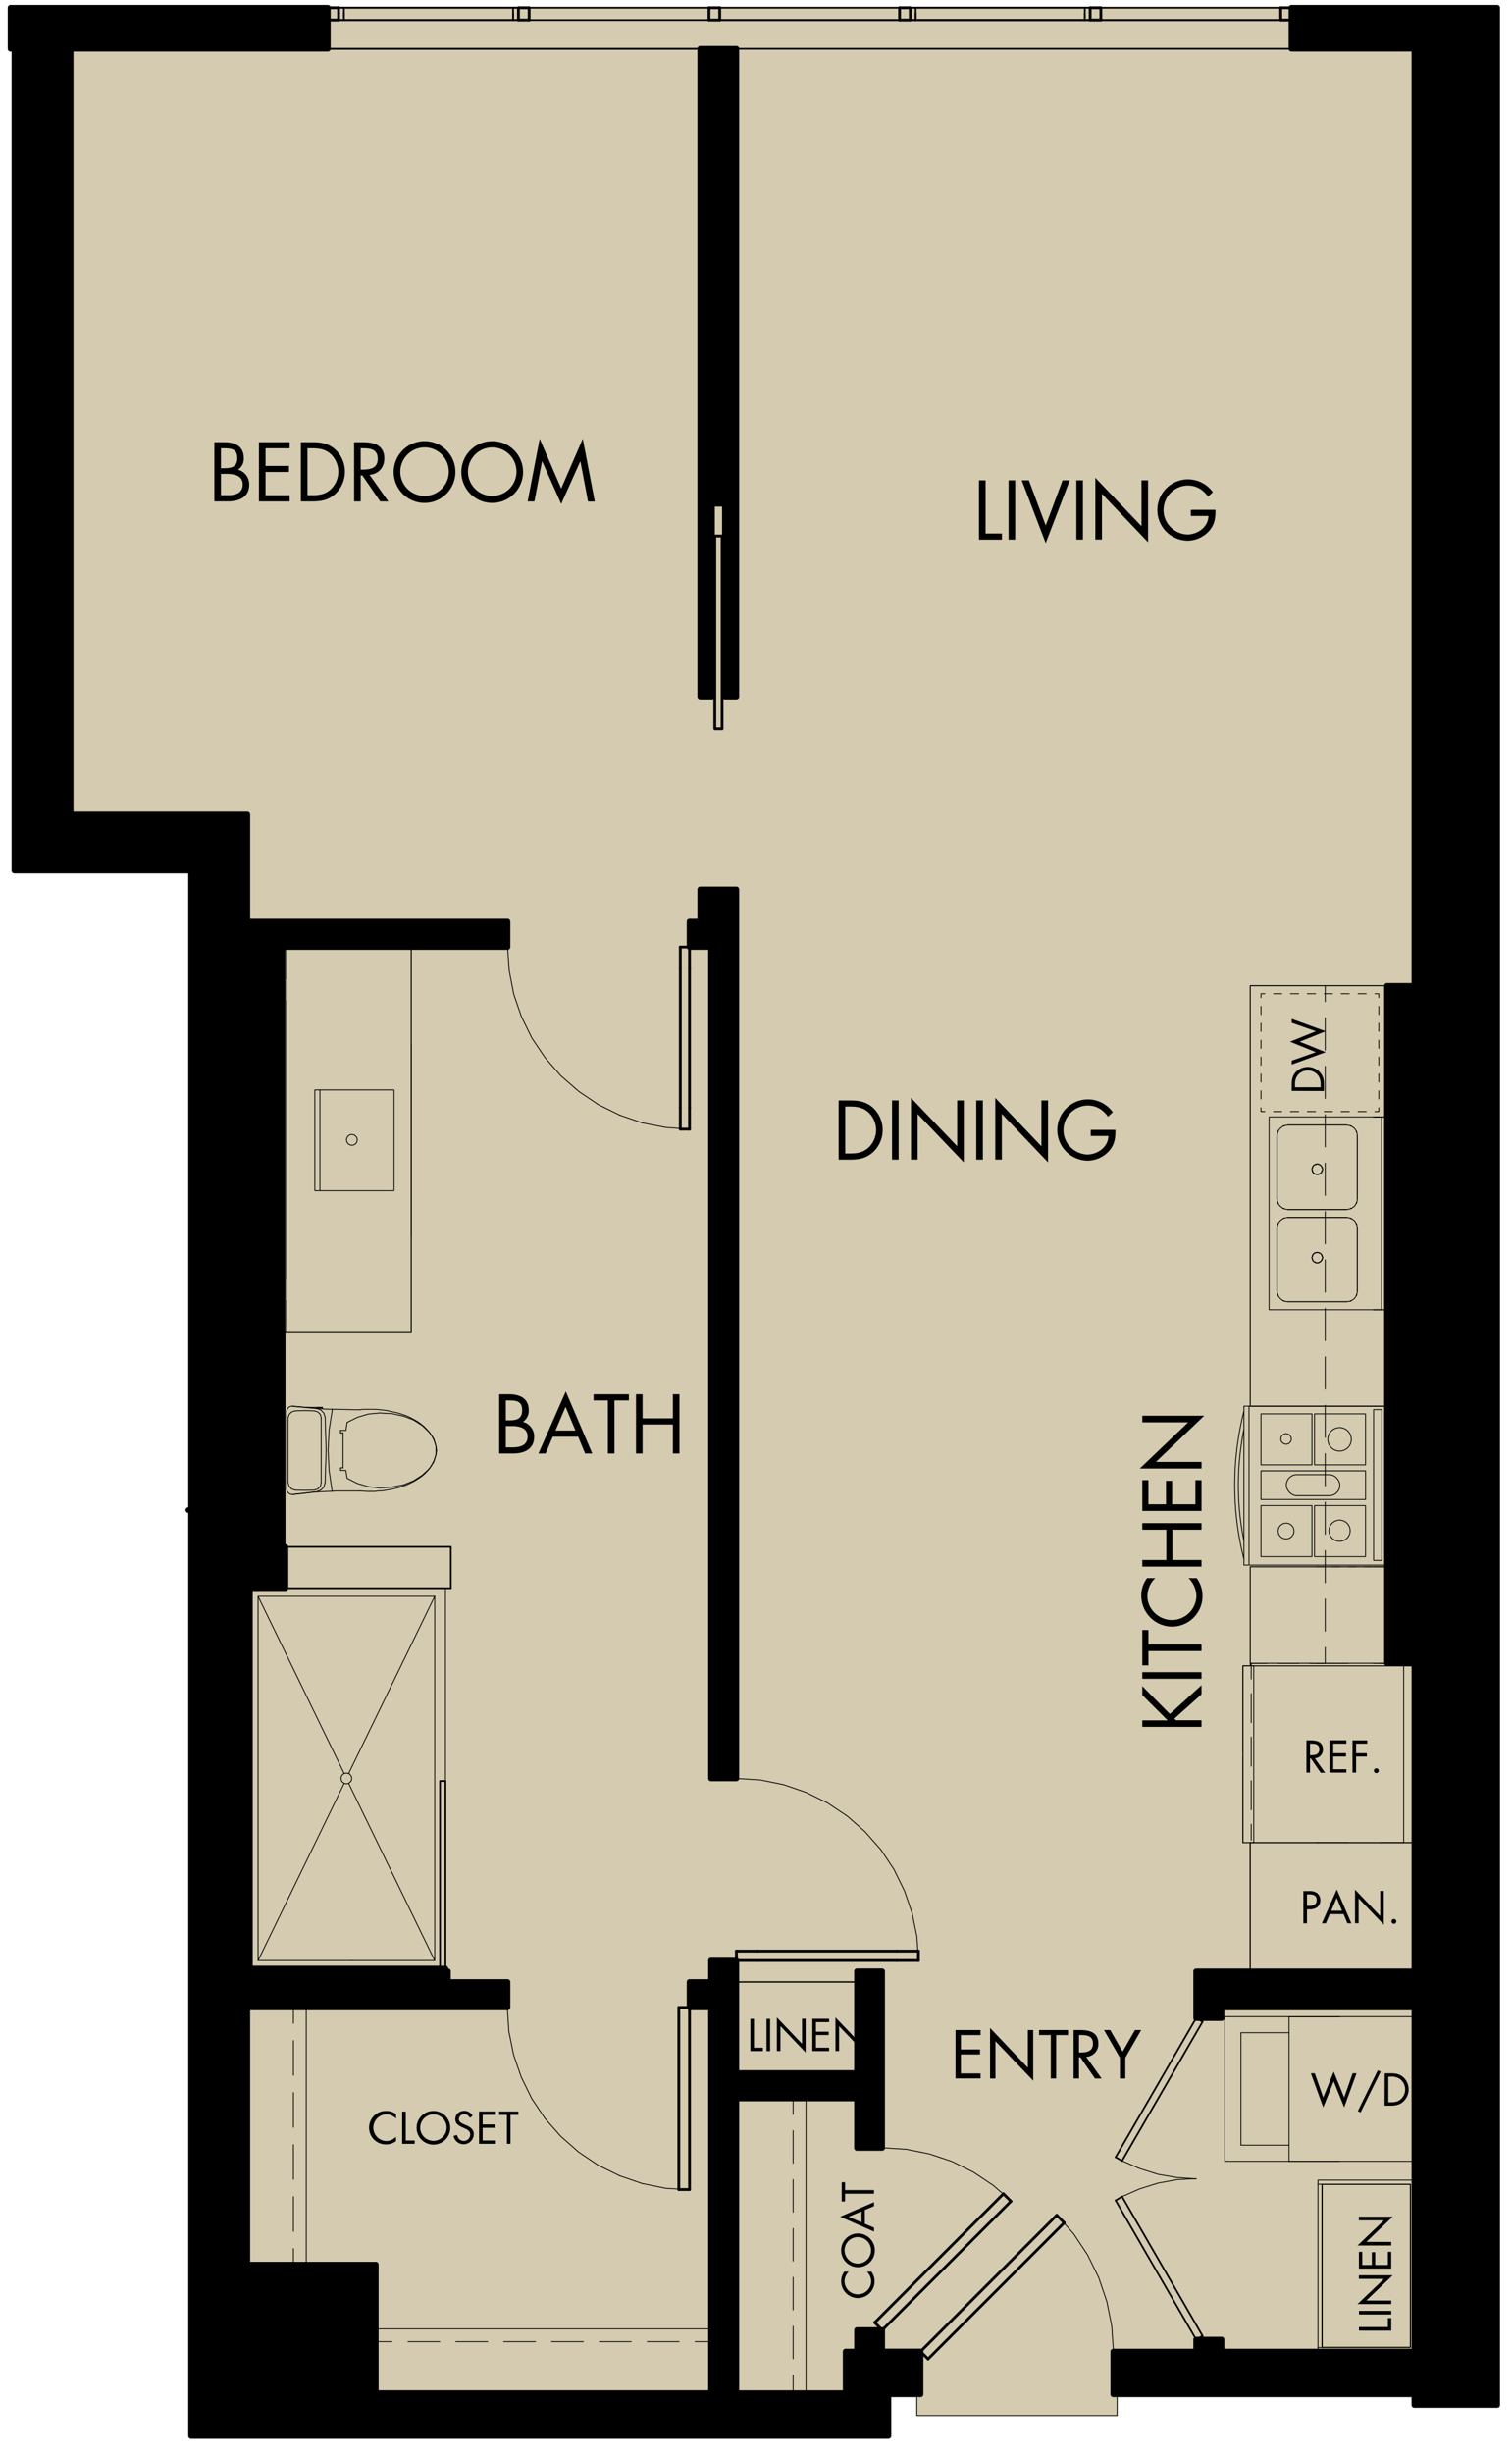 <svg xmlns="http://www.w3.org/2000/svg" width="845" height="1370.29" viewBox="0 0 845 1370.29"><path d="M836.72,2.79h-115a1.53,1.53,0,0,0-1.32.78h-4.66a.77.77,0,0,0-.6.29H615.82a.77.77,0,0,0-.6-.29h-6a.77.77,0,0,0-.6.29H509.32a.77.77,0,0,0-.6-.29h-6a.77.77,0,0,0-.6.29H402.82a.81.81,0,0,0-.6-.29h-6a.77.77,0,0,0-.6.29H296.32a.81.81,0,0,0-.6-.29h-6a.77.77,0,0,0-.6.29H189.82a.81.81,0,0,0-.6-.29h-4.67a1.53,1.53,0,0,0-1.32-.78H5.89A1.54,1.54,0,0,0,4.34,4.34V27.2a1.54,1.54,0,0,0,1.55,1.55h.6v457.6a1.55,1.55,0,0,0,1.56,1.55h97.16V842a1.54,1.54,0,0,0,0,3.07v515.65a1.55,1.55,0,0,0,1.56,1.55H496.51a1.56,1.56,0,0,0,1.56-1.56v-21.66h14v10.27a.24.24,0,0,0,.24.24h112a.23.23,0,0,0,.23-.24v-10.27H788.85v4.43a1.55,1.55,0,0,0,1.56,1.55h46.31a1.54,1.54,0,0,0,1.55-1.55V4.34A1.54,1.54,0,0,0,836.72,2.79Z" style="fill:#d4cbb0"/><line x1="721.72" y1="27.16" x2="183.23" y2="27.16" style="fill:none;stroke:#000;stroke-linecap:round;stroke-linejoin:round;stroke-width:0.957px"/><line x1="721.72" y1="27.16" x2="721.72" y2="11.13" style="fill:none;stroke:#000;stroke-linecap:round;stroke-linejoin:round;stroke-width:0.957px"/><line x1="183.23" y1="27.16" x2="183.23" y2="11.13" style="fill:none;stroke:#000;stroke-linecap:round;stroke-linejoin:round;stroke-width:0.957px"/><line x1="5.89" y1="27.16" x2="5.89" y2="11.13" style="fill:none;stroke:#000;stroke-linecap:round;stroke-linejoin:round;stroke-width:0.957px"/><line x1="183.23" y1="4.31" x2="721.72" y2="4.31" style="fill:none;stroke:#000;stroke-linecap:round;stroke-linejoin:round;stroke-width:0.957px"/><line x1="5.89" y1="4.31" x2="5.89" y2="11.13" style="fill:none;stroke:#000;stroke-linecap:round;stroke-linejoin:round;stroke-width:1.556px"/><line x1="289.74" y1="4.31" x2="289.74" y2="11.13" style="fill:none;stroke:#000;stroke-linecap:round;stroke-linejoin:round;stroke-width:0.957px"/><line x1="286.74" y1="4.31" x2="289.74" y2="4.31" style="fill:none;stroke:#000;stroke-linecap:round;stroke-linejoin:round;stroke-width:0.957px"/><line x1="286.74" y1="11.13" x2="286.74" y2="4.31" style="fill:none;stroke:#000;stroke-linecap:round;stroke-linejoin:round;stroke-width:0.957px"/><line x1="289.74" y1="11.13" x2="286.74" y2="11.13" style="fill:none;stroke:#000;stroke-linecap:round;stroke-linejoin:round;stroke-width:0.957px"/><line x1="192.21" y1="4.31" x2="192.21" y2="11.13" style="fill:none;stroke:#000;stroke-linecap:round;stroke-linejoin:round;stroke-width:0.957px"/><line x1="189.22" y1="4.31" x2="192.21" y2="4.31" style="fill:none;stroke:#000;stroke-linecap:round;stroke-linejoin:round;stroke-width:0.957px"/><line x1="189.22" y1="11.13" x2="189.22" y2="4.31" style="fill:none;stroke:#000;stroke-linecap:round;stroke-linejoin:round;stroke-width:0.957px"/><line x1="192.21" y1="11.13" x2="189.22" y2="11.13" style="fill:none;stroke:#000;stroke-linecap:round;stroke-linejoin:round;stroke-width:0.957px"/><line x1="192.21" y1="11.13" x2="286.74" y2="11.13" style="fill:none;stroke:#000;stroke-linecap:round;stroke-linejoin:round;stroke-width:0.957px"/><line x1="286.74" y1="4.31" x2="192.21" y2="4.31" style="fill:none;stroke:#000;stroke-linecap:round;stroke-linejoin:round;stroke-width:0.957px"/><line x1="511.71" y1="4.31" x2="511.71" y2="11.13" style="fill:none;stroke:#000;stroke-linecap:round;stroke-linejoin:round;stroke-width:0.957px"/><line x1="508.72" y1="4.31" x2="511.71" y2="4.31" style="fill:none;stroke:#000;stroke-linecap:round;stroke-linejoin:round;stroke-width:0.957px"/><line x1="508.72" y1="11.13" x2="508.72" y2="4.31" style="fill:none;stroke:#000;stroke-linecap:round;stroke-linejoin:round;stroke-width:0.957px"/><line x1="511.71" y1="11.13" x2="508.72" y2="11.13" style="fill:none;stroke:#000;stroke-linecap:round;stroke-linejoin:round;stroke-width:0.957px"/><line x1="609.24" y1="4.31" x2="609.24" y2="11.13" style="fill:none;stroke:#000;stroke-linecap:round;stroke-linejoin:round;stroke-width:0.957px"/><line x1="606.25" y1="4.31" x2="609.24" y2="4.31" style="fill:none;stroke:#000;stroke-linecap:round;stroke-linejoin:round;stroke-width:0.957px"/><line x1="606.25" y1="11.13" x2="606.25" y2="4.31" style="fill:none;stroke:#000;stroke-linecap:round;stroke-linejoin:round;stroke-width:0.957px"/><line x1="609.24" y1="11.13" x2="606.25" y2="11.13" style="fill:none;stroke:#000;stroke-linecap:round;stroke-linejoin:round;stroke-width:0.957px"/><line x1="511.71" y1="11.13" x2="606.25" y2="11.13" style="fill:none;stroke:#000;stroke-linecap:round;stroke-linejoin:round;stroke-width:0.957px"/><line x1="606.25" y1="4.31" x2="511.71" y2="4.31" style="fill:none;stroke:#000;stroke-linecap:round;stroke-linejoin:round;stroke-width:0.957px"/><line x1="286.74" y1="7.3" x2="286.74" y2="10.29" style="fill:none;stroke:#000;stroke-linecap:round;stroke-linejoin:round;stroke-width:0.957px"/><line x1="192.21" y1="10.29" x2="192.21" y2="7.3" style="fill:none;stroke:#000;stroke-linecap:round;stroke-linejoin:round;stroke-width:0.957px"/><line x1="502.74" y1="7.3" x2="502.74" y2="10.29" style="fill:none;stroke:#000;stroke-linecap:round;stroke-linejoin:round;stroke-width:0.957px"/><line x1="402.22" y1="10.29" x2="402.22" y2="7.3" style="fill:none;stroke:#000;stroke-linecap:round;stroke-linejoin:round;stroke-width:0.957px"/><line x1="606.25" y1="7.3" x2="606.25" y2="10.29" style="fill:none;stroke:#000;stroke-linecap:round;stroke-linejoin:round;stroke-width:0.957px"/><line x1="511.71" y1="10.29" x2="511.71" y2="7.3" style="fill:none;stroke:#000;stroke-linecap:round;stroke-linejoin:round;stroke-width:0.957px"/><line x1="396.24" y1="7.3" x2="396.24" y2="10.29" style="fill:none;stroke:#000;stroke-linecap:round;stroke-linejoin:round;stroke-width:0.957px"/><line x1="295.72" y1="10.29" x2="295.72" y2="7.3" style="fill:none;stroke:#000;stroke-linecap:round;stroke-linejoin:round;stroke-width:0.957px"/><line x1="715.74" y1="7.3" x2="715.74" y2="10.29" style="fill:none;stroke:#000;stroke-linecap:round;stroke-linejoin:round;stroke-width:0.957px"/><line x1="615.22" y1="10.29" x2="615.22" y2="7.3" style="fill:none;stroke:#000;stroke-linecap:round;stroke-linejoin:round;stroke-width:0.957px"/><line x1="615.22" y1="4.31" x2="615.22" y2="11.13" style="fill:none;stroke:#000;stroke-linecap:round;stroke-linejoin:round;stroke-width:1.556px"/><line x1="609.24" y1="4.31" x2="615.22" y2="4.31" style="fill:none;stroke:#000;stroke-linecap:round;stroke-linejoin:round;stroke-width:1.556px"/><line x1="609.24" y1="11.13" x2="609.24" y2="4.31" style="fill:none;stroke:#000;stroke-linecap:round;stroke-linejoin:round;stroke-width:1.556px"/><line x1="615.22" y1="11.13" x2="609.24" y2="11.13" style="fill:none;stroke:#000;stroke-linecap:round;stroke-linejoin:round;stroke-width:1.556px"/><line x1="295.72" y1="4.31" x2="295.72" y2="11.13" style="fill:none;stroke:#000;stroke-linecap:round;stroke-linejoin:round;stroke-width:1.556px"/><line x1="289.74" y1="4.31" x2="295.72" y2="4.31" style="fill:none;stroke:#000;stroke-linecap:round;stroke-linejoin:round;stroke-width:1.556px"/><line x1="289.74" y1="11.13" x2="289.74" y2="4.31" style="fill:none;stroke:#000;stroke-linecap:round;stroke-linejoin:round;stroke-width:1.556px"/><line x1="295.72" y1="11.13" x2="289.74" y2="11.13" style="fill:none;stroke:#000;stroke-linecap:round;stroke-linejoin:round;stroke-width:1.556px"/><line x1="721.72" y1="4.31" x2="721.72" y2="11.13" style="fill:none;stroke:#000;stroke-linecap:round;stroke-linejoin:round;stroke-width:1.556px"/><line x1="715.74" y1="4.31" x2="721.72" y2="4.31" style="fill:none;stroke:#000;stroke-linecap:round;stroke-linejoin:round;stroke-width:1.556px"/><line x1="715.74" y1="11.13" x2="715.74" y2="4.31" style="fill:none;stroke:#000;stroke-linecap:round;stroke-linejoin:round;stroke-width:1.556px"/><line x1="721.72" y1="11.13" x2="715.74" y2="11.13" style="fill:none;stroke:#000;stroke-linecap:round;stroke-linejoin:round;stroke-width:1.556px"/><line x1="189.22" y1="4.31" x2="189.22" y2="11.13" style="fill:none;stroke:#000;stroke-linecap:round;stroke-linejoin:round;stroke-width:1.556px"/><line x1="183.23" y1="4.31" x2="189.22" y2="4.31" style="fill:none;stroke:#000;stroke-linecap:round;stroke-linejoin:round;stroke-width:1.556px"/><line x1="183.23" y1="11.13" x2="183.23" y2="4.31" style="fill:none;stroke:#000;stroke-linecap:round;stroke-linejoin:round;stroke-width:1.556px"/><line x1="189.22" y1="11.13" x2="183.23" y2="11.13" style="fill:none;stroke:#000;stroke-linecap:round;stroke-linejoin:round;stroke-width:1.556px"/><line x1="402.22" y1="4.31" x2="402.22" y2="11.13" style="fill:none;stroke:#000;stroke-linecap:round;stroke-linejoin:round;stroke-width:1.556px"/><line x1="396.23" y1="4.31" x2="402.22" y2="4.31" style="fill:none;stroke:#000;stroke-linecap:round;stroke-linejoin:round;stroke-width:1.556px"/><line x1="396.23" y1="11.13" x2="396.23" y2="4.31" style="fill:none;stroke:#000;stroke-linecap:round;stroke-linejoin:round;stroke-width:1.556px"/><line x1="402.22" y1="11.13" x2="396.23" y2="11.13" style="fill:none;stroke:#000;stroke-linecap:round;stroke-linejoin:round;stroke-width:1.556px"/><line x1="508.72" y1="4.31" x2="508.72" y2="11.13" style="fill:none;stroke:#000;stroke-linecap:round;stroke-linejoin:round;stroke-width:1.556px"/><line x1="502.74" y1="4.31" x2="508.72" y2="4.31" style="fill:none;stroke:#000;stroke-linecap:round;stroke-linejoin:round;stroke-width:1.556px"/><line x1="502.74" y1="11.13" x2="502.74" y2="4.31" style="fill:none;stroke:#000;stroke-linecap:round;stroke-linejoin:round;stroke-width:1.556px"/><line x1="508.72" y1="11.13" x2="502.74" y2="11.13" style="fill:none;stroke:#000;stroke-linecap:round;stroke-linejoin:round;stroke-width:1.556px"/><line x1="189.22" y1="11.13" x2="289.74" y2="11.13" style="fill:none;stroke:#000;stroke-linecap:round;stroke-linejoin:round;stroke-width:0.479px"/><line x1="615.22" y1="11.13" x2="715.74" y2="11.13" style="fill:none;stroke:#000;stroke-linecap:round;stroke-linejoin:round;stroke-width:0.957px"/><line x1="295.72" y1="11.13" x2="396.23" y2="11.13" style="fill:none;stroke:#000;stroke-linecap:round;stroke-linejoin:round;stroke-width:0.479px"/><line x1="402.22" y1="11.13" x2="502.74" y2="11.13" style="fill:none;stroke:#000;stroke-linecap:round;stroke-linejoin:round;stroke-width:0.957px"/><line x1="508.72" y1="11.13" x2="609.24" y2="11.13" style="fill:none;stroke:#000;stroke-linecap:round;stroke-linejoin:round;stroke-width:0.957px"/><line x1="615.22" y1="11.13" x2="715.74" y2="11.13" style="fill:none;stroke:#000;stroke-linecap:round;stroke-linejoin:round;stroke-width:0.957px"/><line x1="508.72" y1="11.13" x2="609.24" y2="11.13" style="fill:none;stroke:#000;stroke-linecap:round;stroke-linejoin:round;stroke-width:0.957px"/><line x1="402.22" y1="11.13" x2="502.74" y2="11.13" style="fill:none;stroke:#000;stroke-linecap:round;stroke-linejoin:round;stroke-width:0.957px"/><line x1="295.72" y1="11.13" x2="396.23" y2="11.13" style="fill:none;stroke:#000;stroke-linecap:round;stroke-linejoin:round;stroke-width:0.957px"/><line x1="189.22" y1="11.13" x2="289.74" y2="11.13" style="fill:none;stroke:#000;stroke-linecap:round;stroke-linejoin:round;stroke-width:0.957px"/><line x1="289.74" y1="4.31" x2="189.22" y2="4.31" style="fill:none;stroke:#000;stroke-linecap:round;stroke-linejoin:round;stroke-width:0.479px"/><line x1="715.74" y1="4.31" x2="615.22" y2="4.31" style="fill:none;stroke:#000;stroke-linecap:round;stroke-linejoin:round;stroke-width:0.479px"/><line x1="396.23" y1="4.31" x2="295.72" y2="4.31" style="fill:none;stroke:#000;stroke-linecap:round;stroke-linejoin:round;stroke-width:0.479px"/><line x1="502.74" y1="4.31" x2="402.22" y2="4.31" style="fill:none;stroke:#000;stroke-linecap:round;stroke-linejoin:round;stroke-width:0.479px"/><line x1="609.24" y1="4.31" x2="508.72" y2="4.31" style="fill:none;stroke:#000;stroke-linecap:round;stroke-linejoin:round;stroke-width:0.479px"/><line x1="289.74" y1="4.31" x2="189.22" y2="4.31" style="fill:none;stroke:#000;stroke-linecap:round;stroke-linejoin:round;stroke-width:0.479px"/><line x1="396.23" y1="4.31" x2="295.72" y2="4.31" style="fill:none;stroke:#000;stroke-linecap:round;stroke-linejoin:round;stroke-width:0.479px"/><line x1="502.74" y1="4.31" x2="402.22" y2="4.31" style="fill:none;stroke:#000;stroke-linecap:round;stroke-linejoin:round;stroke-width:0.479px"/><line x1="609.24" y1="4.31" x2="508.72" y2="4.31" style="fill:none;stroke:#000;stroke-linecap:round;stroke-linejoin:round;stroke-width:0.479px"/><line x1="715.74" y1="4.31" x2="615.22" y2="4.31" style="fill:none;stroke:#000;stroke-linecap:round;stroke-linejoin:round;stroke-width:0.479px"/><line x1="106.77" y1="1336.76" x2="106.77" y2="1211.11" style="fill:none;stroke:#000;stroke-linecap:round;stroke-linejoin:round;stroke-width:0.957px"/><line x1="106.77" y1="1125.08" x2="106.77" y2="1019.65" style="fill:none;stroke:#000;stroke-linecap:round;stroke-linejoin:round;stroke-width:0.957px"/><polyline points="590.69 1237.32 600.02 1247.85 607.8 1259.58 614.02 1272.26 618.57 1285.66 621.32 1299.42 622.28 1313.55" style="fill:none;stroke:#000;stroke-linecap:round;stroke-linejoin:round;stroke-width:0.479px"/><polyline points="590.57 1237.44 514.46 1313.55 518.65 1317.73" style="fill:none;stroke:#000;stroke-linecap:round;stroke-linejoin:round;stroke-width:1.556px"/><line x1="594.76" y1="1241.63" x2="518.65" y2="1317.73" style="fill:none;stroke:#000;stroke-linecap:round;stroke-linejoin:round;stroke-width:1.556px"/><line x1="590.57" y1="1237.44" x2="594.76" y2="1241.63" style="fill:none;stroke:#000;stroke-linecap:round;stroke-linejoin:round;stroke-width:1.556px"/><polyline points="244.02 810.24 243.43 813.47 242.35 816.34 240.91 818.97 239.24 821.25 237.32 823.28 235.29 824.96 233.13 826.39 231.1 827.59 228.95 828.67 226.79 829.63 224.64 830.34 222.48 831.06 220.33 831.54 218.18 832.02 216.02 832.38 213.87 832.74 211.72 832.86 209.56 833.1 207.41 833.1 205.25 833.1 203.1 832.98 200.94 832.86" style="fill:none;stroke:#000;stroke-linecap:round;stroke-linejoin:round;stroke-width:0.479px"/><polyline points="200.83 787.5 202.98 787.26 205.13 787.26 207.29 787.26 209.44 787.26 211.59 787.38 213.75 787.62 215.9 787.86 218.06 788.34 220.21 788.82 222.37 789.3 224.64 790.02 226.79 790.74 228.95 791.69 230.98 792.77 233.13 793.97 235.17 795.4 237.2 797.08 239.12 799.11 240.91 801.38 242.35 804.02 243.43 807.01 244.02 810.24" style="fill:none;stroke:#000;stroke-linecap:round;stroke-linejoin:round;stroke-width:0.479px"/><polyline points="163.61 785.47 182.16 787.15 200.83 787.5" style="fill:none;stroke:#000;stroke-linecap:round;stroke-linejoin:round;stroke-width:0.479px"/><polyline points="160.26 788.46 160.38 787.74 160.62 787.03 161.1 786.43 161.57 785.95 162.17 785.71 162.89 785.47 163.61 785.47" style="fill:none;stroke:#000;stroke-linecap:round;stroke-linejoin:round;stroke-width:0.479px"/><line x1="160.26" y1="831.9" x2="160.26" y2="788.46" style="fill:none;stroke:#000;stroke-linecap:round;stroke-linejoin:round;stroke-width:0.479px"/><polyline points="163.73 834.77 162.89 834.77 162.29 834.65 161.57 834.29 161.1 833.81 160.62 833.22 160.38 832.62 160.26 831.9" style="fill:none;stroke:#000;stroke-linecap:round;stroke-linejoin:round;stroke-width:0.479px"/><polyline points="200.94 832.86 188.5 832.86 176.05 833.46 163.73 834.77" style="fill:none;stroke:#000;stroke-linecap:round;stroke-linejoin:round;stroke-width:0.479px"/><polyline points="163.61 834.89 177.13 833.22 179.28 832.38 180.96 830.7 181.68 828.31" style="fill:none;stroke:#000;stroke-linecap:round;stroke-linejoin:round;stroke-width:0.479px"/><line x1="176.89" y1="786.79" x2="163.49" y2="785.59" style="fill:none;stroke:#000;stroke-linecap:round;stroke-linejoin:round;stroke-width:0.479px"/><polyline points="181.68 791.57 180.96 789.3 179.17 787.5 176.89 786.78" style="fill:none;stroke:#000;stroke-linecap:round;stroke-linejoin:round;stroke-width:0.479px"/><polyline points="240.07 820.29 235.89 824.12 230.98 827.23 225.6 829.39" style="fill:none;stroke:#000;stroke-linecap:round;stroke-linejoin:round;stroke-width:0.479px"/><polyline points="240.07 800.19 242.47 803.78 243.66 807.97 243.66 812.39 242.47 816.58 240.07 820.29" style="fill:none;stroke:#000;stroke-linecap:round;stroke-linejoin:round;stroke-width:0.479px"/><polyline points="225.6 791.09 230.98 793.13 235.89 796.24 240.07 800.19" style="fill:none;stroke:#000;stroke-linecap:round;stroke-linejoin:round;stroke-width:0.479px"/><polyline points="212.19 789.3 219.01 789.66 225.6 791.09" style="fill:none;stroke:#000;stroke-linecap:round;stroke-linejoin:round;stroke-width:0.479px"/><polyline points="194 794.56 199.75 791.69 205.85 789.9 212.19 789.3" style="fill:none;stroke:#000;stroke-linecap:round;stroke-linejoin:round;stroke-width:0.479px"/><polyline points="225.6 829.39 219.01 830.7 212.19 831.18 205.85 830.46 199.75 828.67 194 825.8 193.29 821.37 190.29 821.37 190.29 819.93 191.73 819.93" style="fill:none;stroke:#000;stroke-linecap:round;stroke-linejoin:round;stroke-width:0.479px"/><line x1="193.29" y1="798.99" x2="194" y2="794.56" style="fill:none;stroke:#000;stroke-linecap:round;stroke-linejoin:round;stroke-width:0.479px"/><line x1="190.29" y1="798.99" x2="193.29" y2="798.99" style="fill:none;stroke:#000;stroke-linecap:round;stroke-linejoin:round;stroke-width:0.479px"/><line x1="190.29" y1="800.43" x2="190.29" y2="798.99" style="fill:none;stroke:#000;stroke-linecap:round;stroke-linejoin:round;stroke-width:0.479px"/><line x1="191.73" y1="800.43" x2="190.29" y2="800.43" style="fill:none;stroke:#000;stroke-linecap:round;stroke-linejoin:round;stroke-width:0.479px"/><line x1="191.73" y1="819.93" x2="191.73" y2="800.43" style="fill:none;stroke:#000;stroke-linecap:round;stroke-linejoin:round;stroke-width:0.479px"/><polyline points="164.93 832.38 163.01 831.78 161.57 830.22 160.98 828.19" style="fill:none;stroke:#000;stroke-linecap:round;stroke-linejoin:round;stroke-width:0.479px"/><polyline points="175.58 832.38 170.31 832.5 164.93 832.38" style="fill:none;stroke:#000;stroke-linecap:round;stroke-linejoin:round;stroke-width:0.479px"/><polyline points="179.52 828.19 179.05 830.22 177.61 831.78 175.58 832.38" style="fill:none;stroke:#000;stroke-linecap:round;stroke-linejoin:round;stroke-width:0.479px"/><line x1="179.52" y1="792.17" x2="179.52" y2="828.19" style="fill:none;stroke:#000;stroke-linecap:round;stroke-linejoin:round;stroke-width:0.479px"/><polyline points="175.58 788.1 177.61 788.7 179.05 790.13 179.52 792.17" style="fill:none;stroke:#000;stroke-linecap:round;stroke-linejoin:round;stroke-width:0.479px"/><polyline points="164.93 788.1 170.31 787.98 175.58 788.1" style="fill:none;stroke:#000;stroke-linecap:round;stroke-linejoin:round;stroke-width:0.479px"/><polyline points="160.98 792.17 161.57 790.14 163.01 788.7 164.93 788.1" style="fill:none;stroke:#000;stroke-linecap:round;stroke-linejoin:round;stroke-width:0.479px"/><line x1="160.98" y1="828.19" x2="160.98" y2="792.17" style="fill:none;stroke:#000;stroke-linecap:round;stroke-linejoin:round;stroke-width:0.479px"/><polyline points="181.68 828.31 182.28 810 181.68 791.57" style="fill:none;stroke:#000;stroke-linecap:round;stroke-linejoin:round;stroke-width:0.479px"/><polyline points="185.75 787.15 183.95 798.63 183.35 810.12 183.95 821.61 185.63 833.1" style="fill:none;stroke:#000;stroke-linecap:round;stroke-linejoin:round;stroke-width:0.479px"/><line x1="180.24" y1="787.03" x2="180.12" y2="786.19" style="fill:none;stroke:#000;stroke-linecap:round;stroke-linejoin:round;stroke-width:0.479px"/><line x1="178.57" y1="786.19" x2="172.23" y2="786.19" style="fill:none;stroke:#000;stroke-linecap:round;stroke-linejoin:round;stroke-width:0.479px"/><polyline points="171.63 786.19 171.63 786.19 171.87 786.19" style="fill:none;stroke:#000;stroke-linecap:round;stroke-linejoin:round;stroke-width:0.479px"/><polyline points="179.29 786.31 178.09 786.31 177.01 786.43 176.29 786.67" style="fill:none;stroke:#000;stroke-linecap:round;stroke-linejoin:round;stroke-width:0.479px"/><polyline points="179.88 786.31 179.65 786.31 179.29 786.31" style="fill:none;stroke:#000;stroke-linecap:round;stroke-linejoin:round;stroke-width:0.479px"/><polyline points="180 786.19 180.12 786.19 180.12 786.31 180 786.31 179.88 786.31" style="fill:none;stroke:#000;stroke-linecap:round;stroke-linejoin:round;stroke-width:0.479px"/><line x1="180" y1="786.91" x2="179.88" y2="786.31" style="fill:none;stroke:#000;stroke-linecap:round;stroke-linejoin:round;stroke-width:0.479px"/><polyline points="177.97 786.19 178.57 786.19 179.05 786.19 180 786.19" style="fill:none;stroke:#000;stroke-linecap:round;stroke-linejoin:round;stroke-width:0.479px"/><line x1="180" y1="786.31" x2="180" y2="786.19" style="fill:none;stroke:#000;stroke-linecap:round;stroke-linejoin:round;stroke-width:0.479px"/><polyline points="171.87 786.19 171.99 786.19 172.23 786.19" style="fill:none;stroke:#000;stroke-linecap:round;stroke-linejoin:round;stroke-width:0.479px"/><polyline points="157.99 529.03 229.78 529.03 229.78 744.43 157.99 744.43 157.99 529.03 160.26 529.03" style="fill:none;stroke:#000;stroke-linecap:round;stroke-linejoin:round;stroke-width:0.479px"/><line x1="160.26" y1="744.43" x2="157.99" y2="744.43" style="fill:none;stroke:#000;stroke-linecap:round;stroke-linejoin:round;stroke-width:0.479px"/><line x1="160.26" y1="744.43" x2="160.26" y2="529.03" style="fill:none;stroke:#000;stroke-linecap:round;stroke-linejoin:round;stroke-width:0.479px"/><line x1="157.99" y1="529.03" x2="157.99" y2="744.43" style="fill:none;stroke:#000;stroke-linecap:round;stroke-linejoin:round;stroke-width:0.479px"/><line x1="160.26" y1="738.44" x2="160.26" y2="726.48" style="fill:none;stroke:#000;stroke-linecap:round;stroke-linejoin:round;stroke-width:0.479px"/><line x1="160.26" y1="714.51" x2="160.26" y2="558.95" style="fill:none;stroke:#000;stroke-linecap:round;stroke-linejoin:round;stroke-width:0.479px"/><line x1="160.26" y1="546.98" x2="160.26" y2="535.01" style="fill:none;stroke:#000;stroke-linecap:round;stroke-linejoin:round;stroke-width:0.479px"/><line x1="157.99" y1="738.44" x2="157.99" y2="535.01" style="fill:none;stroke:#000;stroke-linecap:round;stroke-linejoin:round;stroke-width:0.479px"/><polyline points="229.78 529.03 160.26 529.03 160.26 546.98" style="fill:none;stroke:#000;stroke-linecap:round;stroke-linejoin:round;stroke-width:0.479px"/><line x1="160.26" y1="558.95" x2="160.26" y2="714.51" style="fill:none;stroke:#000;stroke-linecap:round;stroke-linejoin:round;stroke-width:0.479px"/><polyline points="160.26 726.48 160.26 744.43 229.78 744.43 229.78 529.03" style="fill:none;stroke:#000;stroke-linecap:round;stroke-linejoin:round;stroke-width:0.479px"/><line x1="160.26" y1="744.43" x2="157.99" y2="744.43" style="fill:none;stroke:#000;stroke-linecap:round;stroke-linejoin:round;stroke-width:0.479px"/><line x1="160.26" y1="744.43" x2="160.26" y2="726.48" style="fill:none;stroke:#000;stroke-linecap:round;stroke-linejoin:round;stroke-width:0.479px"/><line x1="160.26" y1="714.51" x2="160.26" y2="558.95" style="fill:none;stroke:#000;stroke-linecap:round;stroke-linejoin:round;stroke-width:0.479px"/><line x1="160.26" y1="546.98" x2="160.26" y2="529.03" style="fill:none;stroke:#000;stroke-linecap:round;stroke-linejoin:round;stroke-width:0.479px"/><line x1="229.78" y1="582.88" x2="229.78" y2="690.58" style="fill:none;stroke:#000;stroke-linecap:round;stroke-linejoin:round;stroke-width:0.479px"/><line x1="385.35" y1="541" x2="385.35" y2="618.78" style="fill:none;stroke:#000;stroke-linecap:round;stroke-linejoin:round;stroke-width:1.556px"/><line x1="380.2" y1="541" x2="380.2" y2="618.78" style="fill:none;stroke:#000;stroke-linecap:round;stroke-linejoin:round;stroke-width:1.556px"/><line x1="385.35" y1="618.78" x2="385.35" y2="630.75" style="fill:none;stroke:#000;stroke-linecap:round;stroke-linejoin:round;stroke-width:1.556px"/><line x1="380.2" y1="618.78" x2="380.2" y2="630.75" style="fill:none;stroke:#000;stroke-linecap:round;stroke-linejoin:round;stroke-width:1.556px"/><line x1="380.2" y1="529.03" x2="380.2" y2="541" style="fill:none;stroke:#000;stroke-linecap:round;stroke-linejoin:round;stroke-width:1.556px"/><line x1="385.35" y1="630.75" x2="380.2" y2="630.75" style="fill:none;stroke:#000;stroke-linecap:round;stroke-linejoin:round;stroke-width:1.556px"/><line x1="385.35" y1="529.03" x2="385.35" y2="541" style="fill:none;stroke:#000;stroke-linecap:round;stroke-linejoin:round;stroke-width:1.556px"/><line x1="385.35" y1="529.03" x2="380.2" y2="529.03" style="fill:none;stroke:#000;stroke-linecap:round;stroke-linejoin:round;stroke-width:1.556px"/><polyline points="385.35 630.75 372.06 629.79 359.02 627.27" style="fill:none;stroke:#000;stroke-linecap:round;stroke-linejoin:round;stroke-width:0.479px"/><line x1="359.02" y1="627.28" x2="346.45" y2="622.97" style="fill:none;stroke:#000;stroke-linecap:round;stroke-linejoin:round;stroke-width:0.479px"/><polyline points="346.45 622.97 334.49 617.1 323.48 609.68 313.43 600.95 304.69 590.9 297.27 579.89 291.41 567.92 287.1 555.36 284.59 542.31 283.63 529.03" style="fill:none;stroke:#000;stroke-linecap:round;stroke-linejoin:round;stroke-width:0.479px"/><polyline points="399.47 299.4 403.54 299.4 403.54 407.09 399.47 407.09 399.47 299.4" style="fill:none;stroke:#000;stroke-linecap:round;stroke-linejoin:round;stroke-width:1.556px"/><polyline points="251.92 887.18 251.92 864.09 157.99 864.09" style="fill:none;stroke:#000;stroke-linecap:round;stroke-linejoin:round;stroke-width:0.957px"/><line x1="157.99" y1="887.18" x2="251.92" y2="887.18" style="fill:none;stroke:#000;stroke-linecap:round;stroke-linejoin:round;stroke-width:0.957px"/><polyline points="698.75 1101.14 790.41 1101.14 790.41 1029.35 698.75 1029.35 698.75 1101.14" style="fill:none;stroke:#000;stroke-linecap:round;stroke-linejoin:round;stroke-width:0.479px"/><line x1="698.75" y1="1029.34" x2="790.41" y2="1029.34" style="fill:none;stroke:#000;stroke-linecap:round;stroke-linejoin:round;stroke-width:0.479px"/><line x1="698.75" y1="1101.14" x2="698.75" y2="1029.34" style="fill:none;stroke:#000;stroke-linecap:round;stroke-linejoin:round;stroke-width:0.479px"/><line x1="790.41" y1="1101.14" x2="698.75" y2="1101.14" style="fill:none;stroke:#000;stroke-linecap:round;stroke-linejoin:round;stroke-width:0.479px"/><line x1="790.41" y1="1029.34" x2="790.41" y2="1101.14" style="fill:none;stroke:#000;stroke-linecap:round;stroke-linejoin:round;stroke-width:0.479px"/><line x1="698.75" y1="1101.14" x2="698.75" y2="1029.34" style="fill:none;stroke:#000;stroke-linecap:round;stroke-linejoin:round;stroke-width:0.479px"/><line x1="698.75" y1="1101.14" x2="698.75" y2="1029.34" style="fill:none;stroke:#000;stroke-linecap:round;stroke-linejoin:round;stroke-width:0.479px"/><polyline points="385.23 1223.2 371.94 1222.36 358.9 1219.73" style="fill:none;stroke:#000;stroke-linecap:round;stroke-linejoin:round;stroke-width:0.479px"/><line x1="358.9" y1="1219.73" x2="346.34" y2="1215.42" style="fill:none;stroke:#000;stroke-linecap:round;stroke-linejoin:round;stroke-width:0.479px"/><polyline points="346.34 1215.42 334.37 1209.56 323.36 1202.14 313.31 1193.28 304.57 1183.35 297.15 1172.22 291.29 1160.26 286.98 1147.69 284.35 1134.65 283.51 1121.37" style="fill:none;stroke:#000;stroke-linecap:round;stroke-linejoin:round;stroke-width:0.479px"/><polyline points="385.35 1223.08 385.35 1121.37 379.36 1121.37" style="fill:none;stroke:#000;stroke-linecap:round;stroke-linejoin:round;stroke-width:1.556px"/><line x1="379.36" y1="1223.08" x2="379.36" y2="1121.37" style="fill:none;stroke:#000;stroke-linecap:round;stroke-linejoin:round;stroke-width:1.556px"/><line x1="385.35" y1="1223.08" x2="379.36" y2="1223.08" style="fill:none;stroke:#000;stroke-linecap:round;stroke-linejoin:round;stroke-width:1.556px"/><line x1="789.21" y1="1207.28" x2="720.4" y2="1207.28" style="fill:none;stroke:#000;stroke-linecap:round;stroke-linejoin:round;stroke-width:0.479px"/><line x1="748.64" y1="1207.28" x2="684.5" y2="1207.28" style="fill:none;stroke:#000;stroke-linecap:round;stroke-linejoin:round;stroke-width:0.479px"/><line x1="684.5" y1="1126.51" x2="748.64" y2="1126.51" style="fill:none;stroke:#000;stroke-linecap:round;stroke-linejoin:round;stroke-width:0.479px"/><polyline points="720.4 1126.51 789.21 1126.51 789.21 1207.29" style="fill:none;stroke:#000;stroke-linecap:round;stroke-linejoin:round;stroke-width:0.479px"/><line x1="720.4" y1="1126.51" x2="720.4" y2="1207.28" style="fill:none;stroke:#000;stroke-linecap:round;stroke-linejoin:round;stroke-width:0.479px"/><line x1="684.5" y1="1126.51" x2="684.5" y2="1207.28" style="fill:none;stroke:#000;stroke-linecap:round;stroke-linejoin:round;stroke-width:0.479px"/><polyline points="720.4 1198.31 693.48 1198.31 693.48 1135.49 720.4 1135.49" style="fill:none;stroke:#000;stroke-linecap:round;stroke-linejoin:round;stroke-width:0.479px"/><line x1="627.07" y1="1207.04" x2="623.48" y2="1205.01" style="fill:none;stroke:#000;stroke-linecap:round;stroke-linejoin:round;stroke-width:0.957px"/><line x1="623.48" y1="1229.18" x2="627.07" y2="1227.03" style="fill:none;stroke:#000;stroke-linecap:round;stroke-linejoin:round;stroke-width:0.957px"/><polyline points="668.47 1217.1 657.7 1216.38 647.17 1214.58 636.88 1211.35 627.07 1207.04" style="fill:none;stroke:#000;stroke-linecap:round;stroke-linejoin:round;stroke-width:0.479px"/><line x1="668.47" y1="1127.35" x2="672.06" y2="1129.38" style="fill:none;stroke:#000;stroke-linecap:round;stroke-linejoin:round;stroke-width:0.957px"/><line x1="627.07" y1="1207.04" x2="672.06" y2="1129.38" style="fill:none;stroke:#000;stroke-linecap:round;stroke-linejoin:round;stroke-width:0.957px"/><line x1="668.47" y1="1127.35" x2="623.48" y2="1205.01" style="fill:none;stroke:#000;stroke-linecap:round;stroke-linejoin:round;stroke-width:0.957px"/><polyline points="668.47 1216.98 657.7 1217.57 647.17 1219.49 636.88 1222.72 627.07 1227.03" style="fill:none;stroke:#000;stroke-linecap:round;stroke-linejoin:round;stroke-width:0.479px"/><line x1="668.47" y1="1306.84" x2="672.06" y2="1304.81" style="fill:none;stroke:#000;stroke-linecap:round;stroke-linejoin:round;stroke-width:0.957px"/><line x1="627.07" y1="1227.03" x2="672.06" y2="1304.81" style="fill:none;stroke:#000;stroke-linecap:round;stroke-linejoin:round;stroke-width:0.957px"/><line x1="668.47" y1="1306.84" x2="623.48" y2="1229.18" style="fill:none;stroke:#000;stroke-linecap:round;stroke-linejoin:round;stroke-width:0.957px"/><polyline points="245.94 994.88 245.94 1099.59 248.93 1099.59 248.93 994.88 245.94 994.88" style="fill:none;stroke:#000;stroke-linecap:round;stroke-linejoin:round;stroke-width:0.957px"/><polyline points="736.2 650.13 734.04 651.09 733.21 653.12 734.04 655.28 736.2 656.11 738.23 655.28 739.19 653.12 738.23 651.09 736.2 650.13" style="fill:none;stroke:#000;stroke-linecap:round;stroke-linejoin:round;stroke-width:0.479px"/><polyline points="736.2 699.55 734.04 700.39 733.21 702.54 734.04 704.58 736.2 705.54 738.23 704.58 739.19 702.54 738.23 700.39 736.2 699.55" style="fill:none;stroke:#000;stroke-linecap:round;stroke-linejoin:round;stroke-width:0.479px"/><polyline points="736.2 705.54 736.91 705.41 737.63 705.06 738.23 704.58 738.71 703.98 739.07 703.26 739.19 702.54 739.07 701.71 738.71 700.99 738.23 700.39 737.63 699.91 736.91 699.67 736.2 699.55 735.36 699.67 734.64 699.91 734.04 700.39 733.57 700.99 733.33 701.71 733.21 702.54 733.33 703.26 733.57 703.98 734.04 704.58 734.64 705.06 735.36 705.41 736.2 705.54" style="fill:none;stroke:#000;stroke-linecap:round;stroke-linejoin:round;stroke-width:0.479px"/><polyline points="736.2 656.11 736.91 656 737.63 655.76 738.23 655.28 738.71 654.68 739.07 653.96 739.19 653.12 739.07 652.4 738.71 651.69 738.23 651.09 737.63 650.61 736.91 650.25 736.2 650.13 735.36 650.25 734.64 650.61 734.04 651.09 733.57 651.69 733.33 652.4 733.21 653.12 733.33 653.96 733.57 654.68 734.04 655.28 734.64 655.76 735.36 656 736.2 656.11" style="fill:none;stroke:#000;stroke-linecap:round;stroke-linejoin:round;stroke-width:0.479px"/><line x1="758.58" y1="634.45" x2="758.58" y2="669.64" style="fill:none;stroke:#000;stroke-linecap:round;stroke-linejoin:round;stroke-width:0.479px"/><polyline points="752.59 628.47 754.15 628.71 755.58 629.31 756.9 630.27 757.74 631.46 758.34 632.9 758.58 634.45" style="fill:none;stroke:#000;stroke-linecap:round;stroke-linejoin:round;stroke-width:0.479px"/><line x1="719.68" y1="628.47" x2="752.59" y2="628.47" style="fill:none;stroke:#000;stroke-linecap:round;stroke-linejoin:round;stroke-width:0.479px"/><polyline points="713.7 634.45 713.94 632.9 714.54 631.46 715.5 630.27 716.69 629.31 718.13 628.71 719.68 628.47" style="fill:none;stroke:#000;stroke-linecap:round;stroke-linejoin:round;stroke-width:0.479px"/><line x1="713.7" y1="669.64" x2="713.7" y2="634.45" style="fill:none;stroke:#000;stroke-linecap:round;stroke-linejoin:round;stroke-width:0.479px"/><polyline points="719.68 675.62 718.13 675.38 716.69 674.78 715.5 673.82 714.54 672.63 713.94 671.19 713.7 669.64" style="fill:none;stroke:#000;stroke-linecap:round;stroke-linejoin:round;stroke-width:0.479px"/><line x1="752.59" y1="675.62" x2="719.68" y2="675.62" style="fill:none;stroke:#000;stroke-linecap:round;stroke-linejoin:round;stroke-width:0.479px"/><polyline points="758.58 669.64 758.34 671.19 757.74 672.63 756.9 673.82 755.58 674.78 754.15 675.38 752.59 675.62" style="fill:none;stroke:#000;stroke-linecap:round;stroke-linejoin:round;stroke-width:0.479px"/><line x1="758.58" y1="686.03" x2="758.58" y2="721.21" style="fill:none;stroke:#000;stroke-linecap:round;stroke-linejoin:round;stroke-width:0.479px"/><polyline points="752.59 680.05 754.15 680.29 755.58 680.88 756.9 681.84 757.74 683.04 758.34 684.47 758.58 686.03" style="fill:none;stroke:#000;stroke-linecap:round;stroke-linejoin:round;stroke-width:0.479px"/><line x1="719.68" y1="680.05" x2="752.59" y2="680.05" style="fill:none;stroke:#000;stroke-linecap:round;stroke-linejoin:round;stroke-width:0.479px"/><polyline points="713.7 686.03 713.94 684.47 714.54 683.04 715.5 681.84 716.69 680.88 718.13 680.29 719.68 680.05" style="fill:none;stroke:#000;stroke-linecap:round;stroke-linejoin:round;stroke-width:0.479px"/><line x1="713.7" y1="721.21" x2="713.7" y2="686.03" style="fill:none;stroke:#000;stroke-linecap:round;stroke-linejoin:round;stroke-width:0.479px"/><polyline points="719.68 727.19 718.13 726.95 716.69 726.36 715.5 725.4 714.54 724.2 713.94 722.77 713.7 721.21" style="fill:none;stroke:#000;stroke-linecap:round;stroke-linejoin:round;stroke-width:0.479px"/><line x1="752.59" y1="727.19" x2="719.68" y2="727.19" style="fill:none;stroke:#000;stroke-linecap:round;stroke-linejoin:round;stroke-width:0.479px"/><polyline points="758.58 721.21 758.34 722.77 757.74 724.2 756.9 725.4 755.58 726.36 754.15 726.95 752.59 727.19" style="fill:none;stroke:#000;stroke-linecap:round;stroke-linejoin:round;stroke-width:0.479px"/><polyline points="772.1 623.92 709.27 623.92 709.27 731.62 772.1 731.62 772.1 623.92" style="fill:none;stroke:#000;stroke-linecap:round;stroke-linejoin:round;stroke-width:0.479px"/><line x1="758.58" y1="686.03" x2="758.58" y2="721.21" style="fill:none;stroke:#000;stroke-linecap:round;stroke-linejoin:round;stroke-width:0.479px"/><polyline points="758.22 723.25 758.1 723.49 757.98 723.72" style="fill:none;stroke:#000;stroke-linecap:round;stroke-linejoin:round;stroke-width:0.479px"/><polyline points="755.11 726.6 754.87 726.71 754.63 726.84" style="fill:none;stroke:#000;stroke-linecap:round;stroke-linejoin:round;stroke-width:0.479px"/><line x1="752.59" y1="727.19" x2="719.69" y2="727.19" style="fill:none;stroke:#000;stroke-linecap:round;stroke-linejoin:round;stroke-width:0.479px"/><polyline points="717.65 726.84 717.41 726.71 717.17 726.6" style="fill:none;stroke:#000;stroke-linecap:round;stroke-linejoin:round;stroke-width:0.479px"/><polyline points="714.3 723.72 714.18 723.49 714.18 723.25" style="fill:none;stroke:#000;stroke-linecap:round;stroke-linejoin:round;stroke-width:0.479px"/><line x1="713.7" y1="721.21" x2="713.7" y2="686.03" style="fill:none;stroke:#000;stroke-linecap:round;stroke-linejoin:round;stroke-width:0.479px"/><polyline points="714.18 684 714.18 683.75 714.3 683.52" style="fill:none;stroke:#000;stroke-linecap:round;stroke-linejoin:round;stroke-width:0.479px"/><polyline points="717.17 680.64 717.41 680.52 717.65 680.52" style="fill:none;stroke:#000;stroke-linecap:round;stroke-linejoin:round;stroke-width:0.479px"/><line x1="719.68" y1="680.05" x2="752.59" y2="680.05" style="fill:none;stroke:#000;stroke-linecap:round;stroke-linejoin:round;stroke-width:0.479px"/><polyline points="754.63 680.52 754.87 680.52 755.11 680.64" style="fill:none;stroke:#000;stroke-linecap:round;stroke-linejoin:round;stroke-width:0.479px"/><polyline points="757.98 683.52 758.1 683.75 758.22 684" style="fill:none;stroke:#000;stroke-linecap:round;stroke-linejoin:round;stroke-width:0.479px"/><line x1="713.7" y1="669.64" x2="713.7" y2="634.45" style="fill:none;stroke:#000;stroke-linecap:round;stroke-linejoin:round;stroke-width:0.479px"/><polyline points="714.18 632.42 714.18 632.18 714.3 631.94" style="fill:none;stroke:#000;stroke-linecap:round;stroke-linejoin:round;stroke-width:0.479px"/><polyline points="717.17 629.07 717.41 628.95 717.65 628.83" style="fill:none;stroke:#000;stroke-linecap:round;stroke-linejoin:round;stroke-width:0.479px"/><line x1="719.69" y1="628.47" x2="752.59" y2="628.47" style="fill:none;stroke:#000;stroke-linecap:round;stroke-linejoin:round;stroke-width:0.479px"/><polyline points="754.63 628.83 754.87 628.95 755.11 629.07" style="fill:none;stroke:#000;stroke-linecap:round;stroke-linejoin:round;stroke-width:0.479px"/><polyline points="757.98 631.94 758.1 632.18 758.22 632.42" style="fill:none;stroke:#000;stroke-linecap:round;stroke-linejoin:round;stroke-width:0.479px"/><line x1="758.58" y1="634.45" x2="758.58" y2="669.63" style="fill:none;stroke:#000;stroke-linecap:round;stroke-linejoin:round;stroke-width:0.479px"/><polyline points="758.22 671.67 758.1 671.91 757.98 672.15" style="fill:none;stroke:#000;stroke-linecap:round;stroke-linejoin:round;stroke-width:0.479px"/><polyline points="755.11 675.02 754.87 675.14 754.63 675.14" style="fill:none;stroke:#000;stroke-linecap:round;stroke-linejoin:round;stroke-width:0.479px"/><line x1="752.59" y1="675.62" x2="719.69" y2="675.62" style="fill:none;stroke:#000;stroke-linecap:round;stroke-linejoin:round;stroke-width:0.479px"/><polyline points="717.65 675.14 717.41 675.14 717.17 675.02" style="fill:none;stroke:#000;stroke-linecap:round;stroke-linejoin:round;stroke-width:0.479px"/><polyline points="714.3 672.15 714.18 671.91 714.18 671.67" style="fill:none;stroke:#000;stroke-linecap:round;stroke-linejoin:round;stroke-width:0.479px"/><polyline points="754.63 680.53 754.87 680.53 755.11 680.64" style="fill:none;stroke:#000;stroke-linecap:round;stroke-linejoin:round;stroke-width:0.479px"/><polyline points="757.98 683.52 758.1 683.76 758.22 684" style="fill:none;stroke:#000;stroke-linecap:round;stroke-linejoin:round;stroke-width:0.479px"/><polyline points="714.18 684 714.18 683.75 714.3 683.52" style="fill:none;stroke:#000;stroke-linecap:round;stroke-linejoin:round;stroke-width:0.479px"/><polyline points="717.17 680.64 717.41 680.52 717.65 680.52" style="fill:none;stroke:#000;stroke-linecap:round;stroke-linejoin:round;stroke-width:0.479px"/><polyline points="717.65 726.84 717.41 726.71 717.17 726.6" style="fill:none;stroke:#000;stroke-linecap:round;stroke-linejoin:round;stroke-width:0.479px"/><polyline points="714.3 723.72 714.18 723.48 714.18 723.24" style="fill:none;stroke:#000;stroke-linecap:round;stroke-linejoin:round;stroke-width:0.479px"/><polyline points="758.22 723.25 758.1 723.49 757.98 723.72" style="fill:none;stroke:#000;stroke-linecap:round;stroke-linejoin:round;stroke-width:0.479px"/><polyline points="755.11 726.6 754.87 726.71 754.63 726.84" style="fill:none;stroke:#000;stroke-linecap:round;stroke-linejoin:round;stroke-width:0.479px"/><polyline points="717.65 675.14 717.41 675.14 717.17 675.02" style="fill:none;stroke:#000;stroke-linecap:round;stroke-linejoin:round;stroke-width:0.479px"/><polyline points="714.3 672.15 714.18 671.91 714.18 671.67" style="fill:none;stroke:#000;stroke-linecap:round;stroke-linejoin:round;stroke-width:0.479px"/><polyline points="758.22 671.67 758.1 671.91 757.98 672.15" style="fill:none;stroke:#000;stroke-linecap:round;stroke-linejoin:round;stroke-width:0.479px"/><polyline points="755.11 675.02 754.87 675.14 754.63 675.14" style="fill:none;stroke:#000;stroke-linecap:round;stroke-linejoin:round;stroke-width:0.479px"/><polyline points="754.63 628.83 754.87 628.95 755.11 629.07" style="fill:none;stroke:#000;stroke-linecap:round;stroke-linejoin:round;stroke-width:0.479px"/><polyline points="757.98 631.94 758.1 632.18 758.22 632.42" style="fill:none;stroke:#000;stroke-linecap:round;stroke-linejoin:round;stroke-width:0.479px"/><polyline points="714.18 632.42 714.18 632.18 714.3 631.94" style="fill:none;stroke:#000;stroke-linecap:round;stroke-linejoin:round;stroke-width:0.479px"/><polyline points="717.17 629.07 717.41 628.95 717.65 628.83" style="fill:none;stroke:#000;stroke-linecap:round;stroke-linejoin:round;stroke-width:0.479px"/><line x1="776.53" y1="623.92" x2="767.55" y2="623.92" style="fill:none;stroke:#000;stroke-linecap:round;stroke-linejoin:round;stroke-width:0.479px"/><polyline points="767.55 731.62 776.53 731.62 776.53 722.65" style="fill:none;stroke:#000;stroke-linecap:round;stroke-linejoin:round;stroke-width:0.479px"/><line x1="776.53" y1="704.7" x2="776.53" y2="686.75" style="fill:none;stroke:#000;stroke-linecap:round;stroke-linejoin:round;stroke-width:0.479px"/><line x1="776.53" y1="668.8" x2="776.53" y2="650.85" style="fill:none;stroke:#000;stroke-linecap:round;stroke-linejoin:round;stroke-width:0.479px"/><line x1="776.53" y1="632.9" x2="776.53" y2="623.92" style="fill:none;stroke:#000;stroke-linecap:round;stroke-linejoin:round;stroke-width:0.479px"/><line x1="790.41" y1="929.07" x2="790.41" y2="952.28" style="fill:none;stroke:#000;stroke-linecap:round;stroke-linejoin:round;stroke-width:0.479px"/><line x1="790.41" y1="970.23" x2="790.41" y2="988.18" style="fill:none;stroke:#000;stroke-linecap:round;stroke-linejoin:round;stroke-width:0.479px"/><line x1="790.41" y1="1006.13" x2="790.41" y2="1029.34" style="fill:none;stroke:#000;stroke-linecap:round;stroke-linejoin:round;stroke-width:0.479px"/><line x1="790.41" y1="929.07" x2="771.5" y2="929.07" style="fill:none;stroke:#000;stroke-linecap:round;stroke-linejoin:round;stroke-width:0.479px"/><line x1="753.55" y1="929.07" x2="735.6" y2="929.07" style="fill:none;stroke:#000;stroke-linecap:round;stroke-linejoin:round;stroke-width:0.479px"/><line x1="735.6" y1="1029.34" x2="753.55" y2="1029.34" style="fill:none;stroke:#000;stroke-linecap:round;stroke-linejoin:round;stroke-width:0.479px"/><line x1="771.5" y1="1029.34" x2="790.41" y2="1029.34" style="fill:none;stroke:#000;stroke-linecap:round;stroke-linejoin:round;stroke-width:0.479px"/><polyline points="790.41 930.62 790.41 929.07 698.75 929.07 698.75 930.62 790.41 930.62" style="fill:none;stroke:#000;stroke-linecap:round;stroke-linejoin:round;stroke-width:0.479px"/><line x1="698.75" y1="875.22" x2="775.09" y2="875.22" style="fill:none;stroke:#000;stroke-linecap:round;stroke-linejoin:round;stroke-width:0.479px"/><line x1="698.75" y1="929.07" x2="698.75" y2="875.22" style="fill:none;stroke:#000;stroke-linecap:round;stroke-linejoin:round;stroke-width:0.479px"/><polyline points="775.09 875.22 698.75 875.22 698.75 929.07" style="fill:none;stroke:#000;stroke-linecap:round;stroke-linejoin:round;stroke-width:0.479px"/><polyline points="767.55 623.92 776.53 623.92 776.53 614.95" style="fill:none;stroke:#000;stroke-linecap:round;stroke-linejoin:round;stroke-width:0.479px"/><line x1="776.53" y1="597" x2="776.53" y2="579.05" style="fill:none;stroke:#000;stroke-linecap:round;stroke-linejoin:round;stroke-width:0.479px"/><line x1="776.53" y1="561.1" x2="776.53" y2="552.12" style="fill:none;stroke:#000;stroke-linecap:round;stroke-linejoin:round;stroke-width:0.479px"/><line x1="694.68" y1="930.62" x2="784.42" y2="930.62" style="fill:none;stroke:#000;stroke-linecap:round;stroke-linejoin:round;stroke-width:0.479px"/><line x1="694.68" y1="1029.34" x2="694.68" y2="930.62" style="fill:none;stroke:#000;stroke-linecap:round;stroke-linejoin:round;stroke-width:0.479px"/><line x1="784.42" y1="1029.34" x2="694.68" y2="1029.34" style="fill:none;stroke:#000;stroke-linecap:round;stroke-linejoin:round;stroke-width:0.479px"/><line x1="784.42" y1="930.62" x2="784.42" y2="1029.34" style="fill:none;stroke:#000;stroke-linecap:round;stroke-linejoin:round;stroke-width:0.479px"/><line x1="694.68" y1="947.01" x2="694.68" y2="947.37" style="fill:none;stroke:#000;stroke-linecap:round;stroke-linejoin:round;stroke-width:0.479px"/><line x1="694.68" y1="1029.34" x2="694.68" y2="930.62" style="fill:none;stroke:#000;stroke-linecap:round;stroke-linejoin:round;stroke-width:0.479px"/><line x1="698.75" y1="930.62" x2="694.68" y2="930.62" style="fill:none;stroke:#000;stroke-linecap:round;stroke-linejoin:round;stroke-width:0.479px"/><line x1="694.68" y1="1029.34" x2="694.68" y2="980.76" style="fill:none;stroke:#000;stroke-linecap:round;stroke-linejoin:round;stroke-width:0.479px"/><line x1="694.68" y1="1029.34" x2="700.66" y2="1029.34" style="fill:none;stroke:#000;stroke-linecap:round;stroke-linejoin:round;stroke-width:0.479px"/><line x1="694.68" y1="979.21" x2="694.68" y2="930.62" style="fill:none;stroke:#000;stroke-linecap:round;stroke-linejoin:round;stroke-width:0.479px"/><polyline points="700.66 930.62 700.66 979.21 700.66 980.76 700.66 1029.35" style="fill:none;stroke:#000;stroke-linecap:round;stroke-linejoin:round;stroke-width:0.479px"/><line x1="700.66" y1="930.62" x2="694.68" y2="930.62" style="fill:none;stroke:#000;stroke-linecap:round;stroke-linejoin:round;stroke-width:0.479px"/><line x1="776.53" y1="929.07" x2="767.55" y2="929.07" style="fill:none;stroke:#000;stroke-linecap:round;stroke-linejoin:round;stroke-width:0.479px"/><polyline points="767.55 875.22 776.53 875.22 776.53 893.17" style="fill:none;stroke:#000;stroke-linecap:round;stroke-linejoin:round;stroke-width:0.479px"/><line x1="776.53" y1="911.12" x2="776.53" y2="929.07" style="fill:none;stroke:#000;stroke-linecap:round;stroke-linejoin:round;stroke-width:0.479px"/><line x1="698.75" y1="550.69" x2="776.53" y2="550.69" style="fill:none;stroke:#000;stroke-linecap:round;stroke-linejoin:round;stroke-width:0.479px"/><polyline points="698.75 550.69 698.75 785.47 773.53 785.47" style="fill:none;stroke:#000;stroke-linecap:round;stroke-linejoin:round;stroke-width:0.479px"/><polyline points="776.53 550.69 698.75 550.69 698.75 785.47 775.09 785.47" style="fill:none;stroke:#000;stroke-linecap:round;stroke-linejoin:round;stroke-width:0.479px"/><polyline points="767.55 731.62 776.53 731.62 776.53 749.57" style="fill:none;stroke:#000;stroke-linecap:round;stroke-linejoin:round;stroke-width:0.479px"/><line x1="776.53" y1="767.52" x2="776.53" y2="785.47" style="fill:none;stroke:#000;stroke-linecap:round;stroke-linejoin:round;stroke-width:0.479px"/><line x1="735.36" y1="875.22" x2="739.91" y2="875.22" style="fill:none;stroke:#000;stroke-linecap:round;stroke-linejoin:round;stroke-width:0.479px"/><line x1="744.34" y1="875.22" x2="748.88" y2="875.22" style="fill:none;stroke:#000;stroke-linecap:round;stroke-linejoin:round;stroke-width:0.479px"/><line x1="753.31" y1="875.22" x2="757.86" y2="875.22" style="fill:none;stroke:#000;stroke-linecap:round;stroke-linejoin:round;stroke-width:0.479px"/><line x1="762.29" y1="875.22" x2="766.83" y2="875.22" style="fill:none;stroke:#000;stroke-linecap:round;stroke-linejoin:round;stroke-width:0.479px"/><line x1="776.53" y1="787.74" x2="776.53" y2="785.47" style="fill:none;stroke:#000;stroke-linecap:round;stroke-linejoin:round;stroke-width:0.479px"/><line x1="248.93" y1="1101.14" x2="248.93" y2="887.18" style="fill:none;stroke:#000;stroke-linecap:round;stroke-linejoin:round;stroke-width:0.479px"/><polyline points="242.94 891.73 242.94 914.35 242.94 936.96 242.94 959.58 242.94 982.2 242.94 1004.69 242.94 1027.31 242.94 1049.93 242.94 1072.54 242.94 1095.16 196.52 1095.16" style="fill:none;stroke:#000;stroke-linecap:round;stroke-linejoin:round;stroke-width:0.479px"/><polyline points="196.52 1095.16 144.22 1095.16 144.22 1072.54 144.22 1049.93 144.22 1027.31 144.22 1004.69 144.22 982.2 144.22 959.58 144.22 936.96 144.22 914.35 144.22 891.73 242.94 891.73" style="fill:none;stroke:#000;stroke-linecap:round;stroke-linejoin:round;stroke-width:0.479px"/><polyline points="144.22 891.73 192.33 990.69 192.93 990.57 193.53 990.45 194.24 990.57 194.84 990.69 242.94 891.73" style="fill:none;stroke:#000;stroke-linecap:round;stroke-linejoin:round;stroke-width:0.479px"/><polyline points="194.84 990.69 195.44 991.05 195.92 991.65 196.4 992.37 196.52 993.09 196.52 993.8 196.4 994.52 195.92 995.24 195.44 995.72 194.84 996.2 242.94 1095.16" style="fill:none;stroke:#000;stroke-linecap:round;stroke-linejoin:round;stroke-width:0.479px"/><polyline points="194.84 996.2 194.24 996.32 193.53 996.44 192.93 996.32 192.33 996.2 144.22 1095.16" style="fill:none;stroke:#000;stroke-linecap:round;stroke-linejoin:round;stroke-width:0.479px"/><polyline points="192.33 996.2 191.73 995.72 191.13 995.24 190.77 994.52 190.65 993.8 190.65 993.09 190.77 992.37 191.13 991.65 191.73 991.05 192.33 990.69" style="fill:none;stroke:#000;stroke-linecap:round;stroke-linejoin:round;stroke-width:0.479px"/><line x1="790.41" y1="1217.81" x2="790.41" y2="1121.36" style="fill:none;stroke:#000;stroke-linecap:round;stroke-linejoin:round;stroke-width:0.957px"/><polyline points="788.85 570.08 790.41 570.08 790.41 563.01" style="fill:none;stroke:#000;stroke-linecap:round;stroke-linejoin:round;stroke-width:0.957px"/><line x1="391.33" y1="27.16" x2="183.23" y2="27.16" style="fill:none;stroke:#000;stroke-linecap:round;stroke-linejoin:round;stroke-width:0.957px"/><line x1="124.48" y1="454.96" x2="138.24" y2="454.96" style="fill:none;stroke:#000;stroke-linecap:round;stroke-linejoin:round;stroke-width:0.957px"/><line x1="138.24" y1="454.96" x2="138.24" y2="514.79" style="fill:none;stroke:#000;stroke-linecap:round;stroke-linejoin:round;stroke-width:0.957px"/><line x1="138.24" y1="529.03" x2="138.24" y2="885.75" style="fill:none;stroke:#000;stroke-linecap:round;stroke-linejoin:round;stroke-width:0.957px"/><polyline points="138.24 1121.37 138.24 1264.96 210.04 1264.96 210.04 1336.76" style="fill:none;stroke:#000;stroke-linecap:round;stroke-linejoin:round;stroke-width:0.957px"/><line x1="210.04" y1="1336.76" x2="397.31" y2="1336.76" style="fill:none;stroke:#000;stroke-linecap:round;stroke-linejoin:round;stroke-width:0.957px"/><line x1="411.55" y1="1336.76" x2="472.58" y2="1336.76" style="fill:none;stroke:#000;stroke-linecap:round;stroke-linejoin:round;stroke-width:0.957px"/><polyline points="411.55 1107.13 411.55 1157.98 478.92 1157.98 478.92 1107.13 411.55 1107.13" style="fill:none;stroke:#000;stroke-linecap:round;stroke-linejoin:round;stroke-width:0.479px"/><line x1="478.92" y1="1107.13" x2="478.92" y2="1157.98" style="fill:none;stroke:#000;stroke-linecap:round;stroke-linejoin:round;stroke-width:0.479px"/><line x1="411.55" y1="1107.13" x2="478.92" y2="1107.13" style="fill:none;stroke:#000;stroke-linecap:round;stroke-linejoin:round;stroke-width:0.479px"/><line x1="411.55" y1="1157.98" x2="411.55" y2="1107.13" style="fill:none;stroke:#000;stroke-linecap:round;stroke-linejoin:round;stroke-width:0.479px"/><line x1="478.92" y1="1157.98" x2="411.55" y2="1157.98" style="fill:none;stroke:#000;stroke-linecap:round;stroke-linejoin:round;stroke-width:0.479px"/><line x1="411.55" y1="1107.13" x2="478.92" y2="1107.13" style="fill:none;stroke:#000;stroke-linecap:round;stroke-linejoin:round;stroke-width:0.479px"/><line x1="411.55" y1="1107.13" x2="478.92" y2="1107.13" style="fill:none;stroke:#000;stroke-linecap:round;stroke-linejoin:round;stroke-width:0.479px"/><line x1="423.52" y1="1095.16" x2="501.3" y2="1095.16" style="fill:none;stroke:#000;stroke-linecap:round;stroke-linejoin:round;stroke-width:1.556px"/><line x1="423.52" y1="1089.89" x2="501.3" y2="1089.89" style="fill:none;stroke:#000;stroke-linecap:round;stroke-linejoin:round;stroke-width:1.556px"/><line x1="501.3" y1="1095.16" x2="513.27" y2="1095.16" style="fill:none;stroke:#000;stroke-linecap:round;stroke-linejoin:round;stroke-width:1.556px"/><line x1="501.3" y1="1089.89" x2="513.27" y2="1089.89" style="fill:none;stroke:#000;stroke-linecap:round;stroke-linejoin:round;stroke-width:1.556px"/><line x1="411.55" y1="1089.89" x2="423.52" y2="1089.89" style="fill:none;stroke:#000;stroke-linecap:round;stroke-linejoin:round;stroke-width:1.556px"/><line x1="513.27" y1="1095.16" x2="513.27" y2="1089.89" style="fill:none;stroke:#000;stroke-linecap:round;stroke-linejoin:round;stroke-width:1.556px"/><line x1="411.55" y1="1095.16" x2="423.52" y2="1095.16" style="fill:none;stroke:#000;stroke-linecap:round;stroke-linejoin:round;stroke-width:1.556px"/><line x1="411.55" y1="1095.16" x2="411.55" y2="1089.89" style="fill:none;stroke:#000;stroke-linecap:round;stroke-linejoin:round;stroke-width:1.556px"/><polyline points="513.27 1095.16 512.43 1081.88 509.8 1068.83 505.49 1056.27 499.62 1044.3 492.33 1033.29 483.47 1023.24 473.54 1014.51 462.41 1007.09 450.44 1001.22 437.88 996.91 424.83 994.28 411.55 993.45" style="fill:none;stroke:#000;stroke-linecap:round;stroke-linejoin:round;stroke-width:0.479px"/><polyline points="736.56 1217.81 736.56 1220.09 788.13 1220.09 788.13 1311.27 736.56 1311.27 736.56 1313.55 790.41 1313.55 790.41 1217.81 736.56 1217.81" style="fill:none;stroke:#000;stroke-linecap:round;stroke-linejoin:round;stroke-width:0.479px"/><line x1="738.83" y1="1220.09" x2="738.83" y2="1311.27" style="fill:none;stroke:#000;stroke-linecap:round;stroke-linejoin:round;stroke-width:0.479px"/><line x1="736.56" y1="1220.09" x2="736.56" y2="1311.27" style="fill:none;stroke:#000;stroke-linecap:round;stroke-linejoin:round;stroke-width:0.479px"/><line x1="738.83" y1="1220.09" x2="738.83" y2="1311.27" style="fill:none;stroke:#000;stroke-linecap:round;stroke-linejoin:round;stroke-width:0.479px"/><polyline points="738.83 1220.09 738.83 1311.27 788.13 1311.27 788.13 1220.09 738.83 1220.09 738.83 1311.27 788.13 1311.27 788.13 1220.09 738.83 1220.09 738.83 1311.27" style="fill:none;stroke:#000;stroke-linecap:round;stroke-linejoin:round;stroke-width:0.479px"/><polyline points="738.83 1220.09 738.83 1311.27 788.13 1311.27 788.13 1220.09 738.83 1220.09 738.83 1311.27" style="fill:none;stroke:#000;stroke-linecap:round;stroke-linejoin:round;stroke-width:0.479px"/><line x1="738.83" y1="1220.09" x2="738.83" y2="1311.27" style="fill:none;stroke:#000;stroke-linecap:round;stroke-linejoin:round;stroke-width:0.479px"/><polyline points="565.2 1229.54 555.15 1220.81 544.02 1213.39 532.05 1207.4 519.49 1203.21 506.45 1200.58 493.04 1199.74" style="fill:none;stroke:#000;stroke-linecap:round;stroke-linejoin:round;stroke-width:0.479px"/><polyline points="564.96 1229.66 493.04 1301.58 488.86 1297.39" style="fill:none;stroke:#000;stroke-linecap:round;stroke-linejoin:round;stroke-width:1.556px"/><line x1="560.77" y1="1225.47" x2="488.86" y2="1297.39" style="fill:none;stroke:#000;stroke-linecap:round;stroke-linejoin:round;stroke-width:1.556px"/><line x1="564.96" y1="1229.66" x2="560.77" y2="1225.47" style="fill:none;stroke:#000;stroke-linecap:round;stroke-linejoin:round;stroke-width:1.556px"/><polyline points="175.94 665.09 175.94 638.05 175.94 635.89 175.94 608.85 220.21 608.85 220.21 665.09 175.94 665.09" style="fill:none;stroke:#000;stroke-linecap:round;stroke-linejoin:round;stroke-width:0.479px"/><polyline points="178.81 665.09 178.81 638.28 178.81 635.41 178.81 608.85" style="fill:none;stroke:#000;stroke-linecap:round;stroke-linejoin:round;stroke-width:0.479px"/><circle cx="196.64" cy="636.73" r="2.99" style="fill:none;stroke:#000;stroke-linecap:round;stroke-linejoin:round;stroke-width:0.479px"/><line x1="450.44" y1="1335.62" x2="450.44" y2="1172.22" style="fill:none;stroke:#000;stroke-linecap:round;stroke-linejoin:round;stroke-width:0.479px"/><line x1="443.26" y1="1335.62" x2="443.26" y2="1326.77" style="fill:none;stroke:#000;stroke-linecap:round;stroke-linejoin:round;stroke-width:0.479px"/><line x1="443.26" y1="1317.66" x2="443.26" y2="1185.63" style="fill:none;stroke:#000;stroke-linecap:round;stroke-linejoin:round;stroke-width:0.479px;stroke-dasharray:18.207,9.111"/><line x1="443.26" y1="1181.08" x2="443.26" y2="1172.22" style="fill:none;stroke:#000;stroke-linecap:round;stroke-linejoin:round;stroke-width:0.479px"/><line x1="171.15" y1="1121.37" x2="171.15" y2="1264.96" style="fill:none;stroke:#000;stroke-linecap:round;stroke-linejoin:round;stroke-width:0.479px"/><line x1="163.97" y1="1121.37" x2="163.97" y2="1130.22" style="fill:none;stroke:#000;stroke-linecap:round;stroke-linejoin:round;stroke-width:0.479px"/><line x1="163.97" y1="1139.91" x2="163.97" y2="1251.26" style="fill:none;stroke:#000;stroke-linecap:round;stroke-linejoin:round;stroke-width:0.479px;stroke-dasharray:19.361,9.689"/><line x1="163.97" y1="1256.11" x2="163.97" y2="1264.96" style="fill:none;stroke:#000;stroke-linecap:round;stroke-linejoin:round;stroke-width:0.479px"/><line x1="210.2" y1="1300.86" x2="397.31" y2="1300.86" style="fill:none;stroke:#000;stroke-linecap:round;stroke-linejoin:round;stroke-width:0.479px"/><line x1="210.2" y1="1308.04" x2="219.05" y2="1308.04" style="fill:none;stroke:#000;stroke-linecap:round;stroke-linejoin:round;stroke-width:0.479px"/><line x1="227.97" y1="1308.04" x2="384" y2="1308.04" style="fill:none;stroke:#000;stroke-linecap:round;stroke-linejoin:round;stroke-width:0.479px;stroke-dasharray:17.827,8.921"/><line x1="388.46" y1="1308.04" x2="397.31" y2="1308.04" style="fill:none;stroke:#000;stroke-linecap:round;stroke-linejoin:round;stroke-width:0.479px"/><polyline points="770.54 618.78 770.54 620.93 768.39 620.93" style="fill:none;stroke:#000;stroke-linecap:round;stroke-linejoin:round;stroke-width:0.479px"/><line x1="763.54" y1="620.93" x2="709.31" y2="620.93" style="fill:none;stroke:#000;stroke-linecap:round;stroke-linejoin:round;stroke-width:0.479px;stroke-dasharray:4.591,4.852"/><polyline points="706.88 620.93 704.73 620.93 704.73 618.78" style="fill:none;stroke:#000;stroke-linecap:round;stroke-linejoin:round;stroke-width:0.479px"/><line x1="704.73" y1="613.93" x2="704.73" y2="559.7" style="fill:none;stroke:#000;stroke-linecap:round;stroke-linejoin:round;stroke-width:0.479px;stroke-dasharray:4.591,4.851"/><polyline points="704.73 557.27 704.73 555.12 706.88 555.12" style="fill:none;stroke:#000;stroke-linecap:round;stroke-linejoin:round;stroke-width:0.479px"/><line x1="711.73" y1="555.12" x2="765.96" y2="555.12" style="fill:none;stroke:#000;stroke-linecap:round;stroke-linejoin:round;stroke-width:0.479px;stroke-dasharray:4.591,4.852"/><polyline points="768.39 555.12 770.54 555.12 770.54 557.27" style="fill:none;stroke:#000;stroke-linecap:round;stroke-linejoin:round;stroke-width:0.479px"/><line x1="770.54" y1="562.12" x2="770.54" y2="616.35" style="fill:none;stroke:#000;stroke-linecap:round;stroke-linejoin:round;stroke-width:0.479px;stroke-dasharray:4.591,4.851"/><line x1="740.63" y1="550.69" x2="740.63" y2="559.54" style="fill:none;stroke:#000;stroke-linecap:round;stroke-linejoin:round;stroke-width:0.479px"/><line x1="740.63" y1="568.56" x2="740.63" y2="915.7" style="fill:none;stroke:#000;stroke-linecap:round;stroke-linejoin:round;stroke-width:0.479px;stroke-dasharray:18.028,9.022"/><polyline points="740.63 920.21 740.63 929.07 731.77 929.07" style="fill:none;stroke:#000;stroke-linecap:round;stroke-linejoin:round;stroke-width:0.479px"/><line x1="725.85" y1="929.07" x2="711.04" y2="929.07" style="fill:none;stroke:#000;stroke-linecap:round;stroke-linejoin:round;stroke-width:0.479px;stroke-dasharray:11.844,5.927"/><polyline points="708.08 929.07 699.23 929.07 699.23 937.92" style="fill:none;stroke:#000;stroke-linecap:round;stroke-linejoin:round;stroke-width:0.479px"/><line x1="699.22" y1="946.04" x2="699.22" y2="1015" style="fill:none;stroke:#000;stroke-linecap:round;stroke-linejoin:round;stroke-width:0.479px;stroke-dasharray:16.222,8.118"/><line x1="699.22" y1="1019.05" x2="699.22" y2="1027.91" style="fill:none;stroke:#000;stroke-linecap:round;stroke-linejoin:round;stroke-width:0.479px"/><rect x="695.15" y="785.47" width="78.98" height="88.79" style="fill:none;stroke:#000;stroke-linecap:round;stroke-linejoin:round;stroke-width:0.479px"/><rect x="704.73" y="789.78" width="28.48" height="28.48" style="fill:none;stroke:#000;stroke-linecap:round;stroke-linejoin:round;stroke-width:0.479px"/><rect x="734.64" y="789.78" width="28.48" height="28.48" style="fill:none;stroke:#000;stroke-linecap:round;stroke-linejoin:round;stroke-width:0.479px"/><rect x="704.73" y="841.04" width="28.48" height="28.48" style="fill:none;stroke:#000;stroke-linecap:round;stroke-linejoin:round;stroke-width:0.479px"/><rect x="734.64" y="841.04" width="28.48" height="28.48" style="fill:none;stroke:#000;stroke-linecap:round;stroke-linejoin:round;stroke-width:0.479px"/><rect x="704.73" y="821.61" width="58.4" height="16.03" style="fill:none;stroke:#000;stroke-linecap:round;stroke-linejoin:round;stroke-width:0.479px"/><circle cx="748.63" cy="804.02" r="6.56" style="fill:none;stroke:#000;stroke-linecap:round;stroke-linejoin:round;stroke-width:0.479px"/><path d="M754.54,855.05a5.91,5.91,0,1,1-5.91-5.91A5.92,5.92,0,0,1,754.54,855.05Z" style="fill:none;stroke:#000;stroke-linecap:round;stroke-linejoin:round;stroke-width:0.479px"/><circle cx="718.73" cy="855.23" r="4.42" style="fill:none;stroke:#000;stroke-linecap:round;stroke-linejoin:round;stroke-width:0.479px"/><path d="M721.65,803.8a2.92,2.92,0,1,1-2.92-2.92A2.93,2.93,0,0,1,721.65,803.8Z" style="fill:none;stroke:#000;stroke-linecap:round;stroke-linejoin:round;stroke-width:0.479px"/><rect x="718.85" y="823.76" width="29.92" height="11.73" rx="5.86" style="fill:none;stroke:#000;stroke-linecap:round;stroke-linejoin:round;stroke-width:0.479px"/><line x1="698.03" y1="785.47" x2="698.03" y2="873.78" style="fill:none;stroke:#000;stroke-linecap:round;stroke-linejoin:round;stroke-width:0.479px"/><rect x="767.67" y="787.39" width="4.55" height="84.24" style="fill:none;stroke:#000;stroke-linecap:round;stroke-linejoin:round;stroke-width:0.479px"/><path d="M695.16,860.69a156.76,156.76,0,0,1-.45-59.82v-.08c.14-.74.29-1.47.43-2.21" style="fill:none;stroke:#000;stroke-linecap:round;stroke-linejoin:round;stroke-width:0.479px"/><path d="M695.16,870.91a168.19,168.19,0,0,1-.74-79.51l0-.1c.23-1,.47-2,.71-2.94" style="fill:none;stroke:#000;stroke-linecap:round;stroke-linejoin:round;stroke-width:0.479px"/><polyline points="512.33 1336.74 512.33 1349.3 624.36 1349.3 624.36 1336.74" style="fill:none;stroke:#000;stroke-linecap:round;stroke-linejoin:round;stroke-width:0.479px"/><path d="M622.16,1339H788.85v4.43a1.56,1.56,0,0,0,1.56,1.56h46.31a1.55,1.55,0,0,0,1.55-1.56V4.31a1.55,1.55,0,0,0-1.55-1.56h-115a1.56,1.56,0,0,0-1.56,1.56V27.16a1.56,1.56,0,0,0,1.56,1.56h67.13V549.13H775.09a1.56,1.56,0,0,0-1.56,1.56V929.07a1.55,1.55,0,0,0,1.56,1.55h13.76v169H668.47a1.55,1.55,0,0,0-1.56,1.55v26.21a1.55,1.55,0,0,0,1.56,1.55h14.24a1.55,1.55,0,0,0,1.56-1.55v-4.43H788.85V1312H684.27v-5.15a1.56,1.56,0,0,0-1.56-1.55H668.47a1.56,1.56,0,0,0-1.56,1.55V1312H622.16a1.56,1.56,0,0,0-1.56,1.56v23.93A1.55,1.55,0,0,0,622.16,1339Z"/><path d="M496.51,1362.25a1.56,1.56,0,0,0,1.56-1.56V1339h16.39a1.55,1.55,0,0,0,1.56-1.55v-23.93a1.56,1.56,0,0,0-1.56-1.56H494.6v-10.41A1.56,1.56,0,0,0,493,1300H478.92a1.55,1.55,0,0,0-1.55,1.56V1312h-4.79a1.55,1.55,0,0,0-1.55,1.56v21.65H413.11V1173.78h64.26v26.08a1.55,1.55,0,0,0,1.55,1.56H493a1.56,1.56,0,0,0,1.56-1.56v-98.72a1.55,1.55,0,0,0-1.56-1.55H478.92a1.54,1.54,0,0,0-1.55,1.55v55.29H413.11v-61.27a1.56,1.56,0,0,0-1.56-1.56H397.31a1.55,1.55,0,0,0-1.55,1.56v10.41H385.35a1.56,1.56,0,0,0-1.56,1.56v14.23a1.56,1.56,0,0,0,1.56,1.56h10.41V1335.2H211.59V1265a1.54,1.54,0,0,0-1.55-1.55H139.8V1122.92H283.63a1.56,1.56,0,0,0,1.56-1.55v-14.24a1.56,1.56,0,0,0-1.56-1.56H251.92v-4.43a1.54,1.54,0,0,0-1.44-1.53v0a1.55,1.55,0,0,0-1.55-1.56H141.23V888.74h18.31a1.56,1.56,0,0,0,1.56-1.56V864.09a1.56,1.56,0,0,0-1.56-1.56h0V530.59H283.63a1.56,1.56,0,0,0,1.56-1.56V514.79a1.56,1.56,0,0,0-1.56-1.56H139.8V455a1.56,1.56,0,0,0-1.56-1.56H41.07V28.72H183.23a1.56,1.56,0,0,0,1.56-1.56V4.31a1.56,1.56,0,0,0-1.56-1.56H5.89A1.55,1.55,0,0,0,4.34,4.31V27.16a1.55,1.55,0,0,0,1.55,1.56h.6V486.31a1.56,1.56,0,0,0,1.56,1.56h97.16V842a1.53,1.53,0,0,0,0,3.06v515.65a1.56,1.56,0,0,0,1.56,1.56H496.51Z"/><path d="M385.35,530.58h10.41V993.45a1.55,1.55,0,0,0,1.55,1.55h14.24a1.56,1.56,0,0,0,1.56-1.55V496.84a1.55,1.55,0,0,0-1.56-1.55H391.33a1.55,1.55,0,0,0-1.56,1.55v16.39h-4.42a1.56,1.56,0,0,0-1.56,1.56V529A1.55,1.55,0,0,0,385.35,530.58Z"/><path d="M391.33,390.7h6.58a1.56,1.56,0,0,0,1.56-1.56V283h4.07V389.14a1.55,1.55,0,0,0,1.55,1.56h6.46a1.56,1.56,0,0,0,1.56-1.56v-362a1.55,1.55,0,0,0-1.56-1.55H391.33a1.55,1.55,0,0,0-1.56,1.55v362A1.56,1.56,0,0,0,391.33,390.7Z"/><path d="M221.35,1183.45a7.74,7.74,0,0,0-5.51-2.39,7.47,7.47,0,0,0,0,14.93,7.93,7.93,0,0,0,5.46-2.39v2.48a9.28,9.28,0,0,1-5.39,1.78,9.34,9.34,0,1,1,0-18.67,8.78,8.78,0,0,1,5.39,1.77Z"/><path d="M226.76,1195.68h5v1.86h-7v-18h2Z"/><path d="M251.62,1188.55a9.4,9.4,0,1,1-9.4-9.36A9.36,9.36,0,0,1,251.62,1188.55Zm-16.79,0a7.39,7.39,0,1,0,7.39-7.46A7.46,7.46,0,0,0,234.83,1188.52Z"/><path d="M262.54,1183a3.32,3.32,0,0,0-3.11-2,2.86,2.86,0,0,0-3,2.8c0,1.55,1.6,2.27,2.82,2.82l1.2.53c2.34,1,4.33,2.2,4.33,5.07a5.7,5.7,0,0,1-11.3.91l2-.55a3.71,3.71,0,0,0,3.61,3.35,3.62,3.62,0,0,0,3.71-3.52c0-2.1-1.65-2.82-3.33-3.59l-1.1-.48c-2.11-1-3.92-2-3.92-4.61,0-2.8,2.36-4.6,5-4.6a5.19,5.19,0,0,1,4.67,2.8Z"/><path d="M267.73,1179.5h9.36v1.87h-7.35v5.36h7.13v1.87h-7.13v7.08h7.35v1.86h-9.36Z"/><path d="M285.3,1197.54h-2v-16.17h-4.36v-1.87H289.7v1.87h-4.4Z"/><path d="M550.8,298h9.13v3.42H547.12V268.31h3.68Z"/><path d="M567.35,301.39h-3.69V268.31h3.69Z"/><path d="M584.41,293.54l9.43-25.23h4l-13.43,35.06L571,268.31h4Z"/><path d="M605.21,301.39h-3.68V268.31h3.68Z"/><path d="M612.14,266.91l25.8,27V268.31h3.68v34.57l-25.79-27v25.49h-3.69Z"/><path d="M679.27,284.77c.09,4.47-.4,8.16-3.42,11.66A16.36,16.36,0,0,1,663.61,302a17.11,17.11,0,1,1,14.21-27.07l-2.67,2.51c-2.77-3.91-6.5-6.23-11.37-6.23A13.72,13.72,0,0,0,650.27,285a13.37,13.37,0,0,0,3.86,9.35,13.92,13.92,0,0,0,9.39,4.21c5.75,0,11.8-4.21,11.8-10.35h-9.83v-3.42Z"/><path d="M468.69,614.7h6.23c4.95,0,9,.66,12.89,4a17,17,0,0,1,.09,24.92c-3.95,3.51-7.9,4.17-13.07,4.17h-6.14Zm6.36,29.66c4,0,7.41-.57,10.44-3.42a13.52,13.52,0,0,0-.18-19.61c-3-2.68-6.36-3.21-10.26-3.21h-2.68v26.24Z"/><path d="M502.21,647.78h-3.69V614.7h3.69Z"/><path d="M509.14,613.3l25.79,27V614.7h3.69v34.57l-25.8-27v25.49h-3.68Z"/><path d="M549.29,647.78H545.6V614.7h3.69Z"/><path d="M556.22,613.3l25.79,27V614.7h3.69v34.57l-25.8-27v25.49h-3.68Z"/><path d="M623.35,631.15c.08,4.48-.4,8.16-3.43,11.67a16.33,16.33,0,0,1-12.24,5.53,17.11,17.11,0,1,1,14.22-27.07l-2.68,2.5c-2.76-3.9-6.49-6.23-11.36-6.23a13.72,13.72,0,0,0-13.51,13.82,13.32,13.32,0,0,0,3.86,9.35,13.9,13.9,0,0,0,9.39,4.21c5.74,0,11.8-4.21,11.8-10.36h-9.83v-3.42Z"/><path d="M739.51,1171.69l5.84-14.45,5.84,14.45,4.73-13.52h2.18l-6.91,19-5.84-14.52-5.84,14.52-6.91-19h2.17Z"/><path d="M771.6,1157.19,760.38,1180l-1.55-.72L770,1156.47Z"/><path d="M773.86,1158.17h3.39c2.71,0,4.91.36,7,2.18a9.26,9.26,0,0,1,0,13.59c-2.15,1.91-4.3,2.27-7.12,2.27h-3.35Zm3.46,16.17c2.21,0,4-.31,5.7-1.86a7.37,7.37,0,0,0-.1-10.7,7.75,7.75,0,0,0-5.6-1.74h-1.45v14.3Z"/><path d="M279,778.86h5.44c6,0,11.06,2.2,11.06,8.95a7.33,7.33,0,0,1-3.25,6.45,8.41,8.41,0,0,1,6.27,8.47c0,6.58-5.3,9.21-11.84,9.21H279Zm3.69,14.57h1.4c4.17,0,7.72-.49,7.72-5.62s-3.16-5.53-7.68-5.53h-1.44Zm0,15.09h3.68c4.13,0,8.47-1,8.47-6.06s-4.91-5.87-8.95-5.87h-3.2Z"/><path d="M308.92,802.55l-4,9.39h-4l15.27-34.66L331,811.94H327l-3.9-9.39Zm7.15-16.67-5.66,13.25H321.6Z"/><path d="M343.41,811.94h-3.69V782.28h-8v-3.42h19.74v3.42h-8.07Z"/><path d="M376.05,792.29V778.86h3.68v33.08h-3.68V795.71H359.11v16.23h-3.68V778.86h3.68v13.43Z"/><path d="M119.8,247h5.44c6,0,11,2.19,11,8.95a7.34,7.34,0,0,1-3.24,6.44,8.42,8.42,0,0,1,6.27,8.47c0,6.58-5.31,9.21-11.85,9.21H119.8Zm3.68,14.56h1.41c4.16,0,7.72-.48,7.72-5.61s-3.16-5.53-7.68-5.53h-1.45Zm0,15.09h3.69c4.12,0,8.46-1,8.46-6.05s-4.91-5.88-8.94-5.88h-3.21Z"/><path d="M144.72,247h17.15v3.42H148.4v9.83h13.08v3.42H148.4v13h13.47v3.42H144.72Z"/><path d="M168.15,247h6.23c5,0,9,.65,12.9,4a17,17,0,0,1,.08,24.92c-3.94,3.51-7.89,4.16-13.07,4.16h-6.14Zm6.36,29.65c4,0,7.41-.57,10.44-3.42a13.54,13.54,0,0,0-.17-19.61c-3-2.68-6.37-3.2-10.27-3.2h-2.68v26.23Z"/><path d="M201.58,280.09H197.9V247h4.78c6.27,0,12.11,1.66,12.11,9.12,0,5.09-3.21,8.69-8.29,9.13L217,280.09h-4.51l-10-14.52h-.92Zm0-17.76h1.14c4.17,0,8.38-.79,8.38-5.93,0-5.44-4-6-8.42-6h-1.1Z"/><path d="M254.49,263.6a17.24,17.24,0,1,1-17.24-17.15A17.15,17.15,0,0,1,254.49,263.6Zm-30.79,0a13.56,13.56,0,1,0,13.55-13.69A13.67,13.67,0,0,0,223.7,263.56Z"/><path d="M292.31,263.6a17.24,17.24,0,1,1-17.24-17.15A17.15,17.15,0,0,1,292.31,263.6Zm-30.79,0a13.56,13.56,0,1,0,13.55-13.69A13.67,13.67,0,0,0,261.52,263.56Z"/><path d="M301.62,245.13l12,27.77,12.06-27.77,6.72,35h-3.78l-4.25-22.37h-.09l-10.66,23.73L303,257.72h-.08l-4.26,22.37h-3.77Z"/><path d="M534,1134h14v2.8H537v8h10.7v2.8H537v10.63h11v2.8H534Z"/><path d="M553.3,1132.83,574.42,1155v-21h3v28.29l-21.11-22.08v20.86h-3Z"/><path d="M590.25,1161.05h-3v-24.27h-6.54V1134h16.16v2.8h-6.6Z"/><path d="M603,1161.05h-3V1134h3.91c5.13,0,9.91,1.37,9.91,7.47a7.08,7.08,0,0,1-6.79,7.47l8.62,12.13h-3.7l-8.18-11.88H603Zm0-14.54h.94c3.41,0,6.85-.64,6.85-4.85,0-4.45-3.26-4.88-6.89-4.88H603Z"/><path d="M617,1134h3.48l6.9,12.07,6.89-12.07h3.48l-8.86,15.44v11.63h-3v-11.63Z"/><path d="M474.35,1268.94a7.74,7.74,0,0,0-2.39,5.5,7.47,7.47,0,0,0,14.93,0,7.89,7.89,0,0,0-2.4-5.46H487a9.26,9.26,0,0,1,1.77,5.38,9.33,9.33,0,1,1-18.66,0,8.67,8.67,0,0,1,1.77-5.38Z"/><path d="M479.45,1247.64a9.41,9.41,0,1,1-9.36,9.41A9.35,9.35,0,0,1,479.45,1247.64Zm0,16.8a7.4,7.4,0,1,0-7.46-7.39A7.46,7.46,0,0,0,479.42,1264.44Z"/><path d="M483.32,1242.21l5.12,2.17v2.2l-18.9-8.32,18.9-8.11v2.22l-5.12,2.13Zm-9.09-3.9,7.23,3.08v-6.1Z"/><path d="M488.44,1223.4v2H472.27v4.35H470.4V1219h1.87v4.41Z"/><path d="M732.11,990.18h-2v-18h2.61c3.42,0,6.6.9,6.6,5a4.71,4.71,0,0,1-4.52,5l5.74,8.09h-2.46l-5.46-7.92h-.5Zm0-9.69h.62c2.28,0,4.57-.44,4.57-3.23,0-3-2.18-3.26-4.59-3.26h-.6Z"/><path d="M743.07,972.14h9.36V974h-7.35v5.36h7.13v1.87h-7.13v7.08h7.35v1.87h-9.36Z"/><path d="M757.86,974v5.36h6v1.87h-6v8.95h-2v-18h8.21V974Z"/><path d="M770.5,989.12a1.34,1.34,0,1,1-2.68,0,1.34,1.34,0,0,1,2.68,0Z"/><path d="M775.62,1299.88v-5h1.87v7h-18v-2Z"/><path d="M777.49,1290.86v2h-18v-2Z"/><path d="M758.68,1287.08,773.42,1273h-14v-2H778.3l-14.71,14.07h13.9v2Z"/><path d="M759.45,1267.24v-9.36h1.86v7.35h5.36v-7.13h1.87v7.13h7.08v-7.35h1.87v9.36Z"/><path d="M758.68,1254.34l14.74-14.07h-14v-2H778.3l-14.71,14.07h13.9v2Z"/><path d="M421.36,1143.87h5v1.87h-7v-18h2Z"/><path d="M430.38,1145.74h-2v-18h2Z"/><path d="M434.16,1126.93l14.07,14.74v-14h2v18.85l-14.07-14.71v13.9h-2Z"/><path d="M454,1127.7h9.36v1.87H456v5.35h7.13v1.87H456v7.08h7.35v1.87H454Z"/><path d="M466.9,1126.93,481,1141.67v-14h2v18.85l-14.07-14.71v13.9h-2Z"/><path d="M730.4,1074.36h-2v-18h3a7.62,7.62,0,0,1,4.48,1,5,5,0,0,1,2,4.11,5.09,5.09,0,0,1-1.72,3.88,6.54,6.54,0,0,1-4.29,1.19H730.4Zm0-9.76h1.33c2.23,0,4.12-.67,4.12-3.26,0-2.94-2.37-3.15-4.71-3.15h-.74Z"/><path d="M743.13,1069.24l-2.18,5.12h-2.2l8.32-18.9,8.12,18.9H753l-2.13-5.12Zm3.9-9.09-3.09,7.22H750Z"/><path d="M757.27,1055.55l14.07,14.74v-14h2v18.85l-14.07-14.71v13.9h-2Z"/><path d="M780.32,1073.31a1.34,1.34,0,1,1-2.68,0,1.34,1.34,0,0,1,2.68,0Z"/><path d="M721.87,609.37V606c0-2.71.36-4.91,2.18-7a9.27,9.27,0,0,1,13.59-.05c1.91,2.16,2.27,4.31,2.27,7.13v3.35Zm16.18-3.46c0-2.21-.31-4-1.87-5.7a7.36,7.36,0,0,0-10.69.1,7.75,7.75,0,0,0-1.75,5.6v1.45h14.31Z"/><path d="M735.39,587.74l-14.45-5.84,14.45-5.83-13.52-4.74v-2.18l19,6.92-14.53,5.83,14.53,5.84-19,6.92v-2.18Z"/><path d="M638.39,946.9v-5l15.4,15.53,17.68-16.06v5.09l-15.18,13.56.92.92h14.26v3.68H638.39V961h14.17Z"/><path d="M671.47,934.08v3.69H638.39v-3.69Z"/><path d="M671.47,918.59v3.69H641.81v8h-3.42V910.52h3.42v8.07Z"/><path d="M645.63,881.52a14.17,14.17,0,0,0-4.39,10.09c0,7.37,6.41,13.34,13.69,13.34a13.74,13.74,0,0,0,13.69-13.43,14.5,14.5,0,0,0-4.39-10h4.56a17.08,17.08,0,0,1-13.73,27.11,17.3,17.3,0,0,1-17.24-17.24,15.94,15.94,0,0,1,3.25-9.87Z"/><path d="M651.82,854.49H638.39v-3.68h33.08v3.68H655.24v16.94h16.23v3.68H638.39v-3.68h13.43Z"/><path d="M638.39,844V826.81h3.42v13.47h9.83V827.2h3.42v13.08h13V826.81h3.42V844Z"/><path d="M637,820.31l27-25.79H638.39v-3.69H673l-27,25.8h25.49v3.68Z"/></svg>